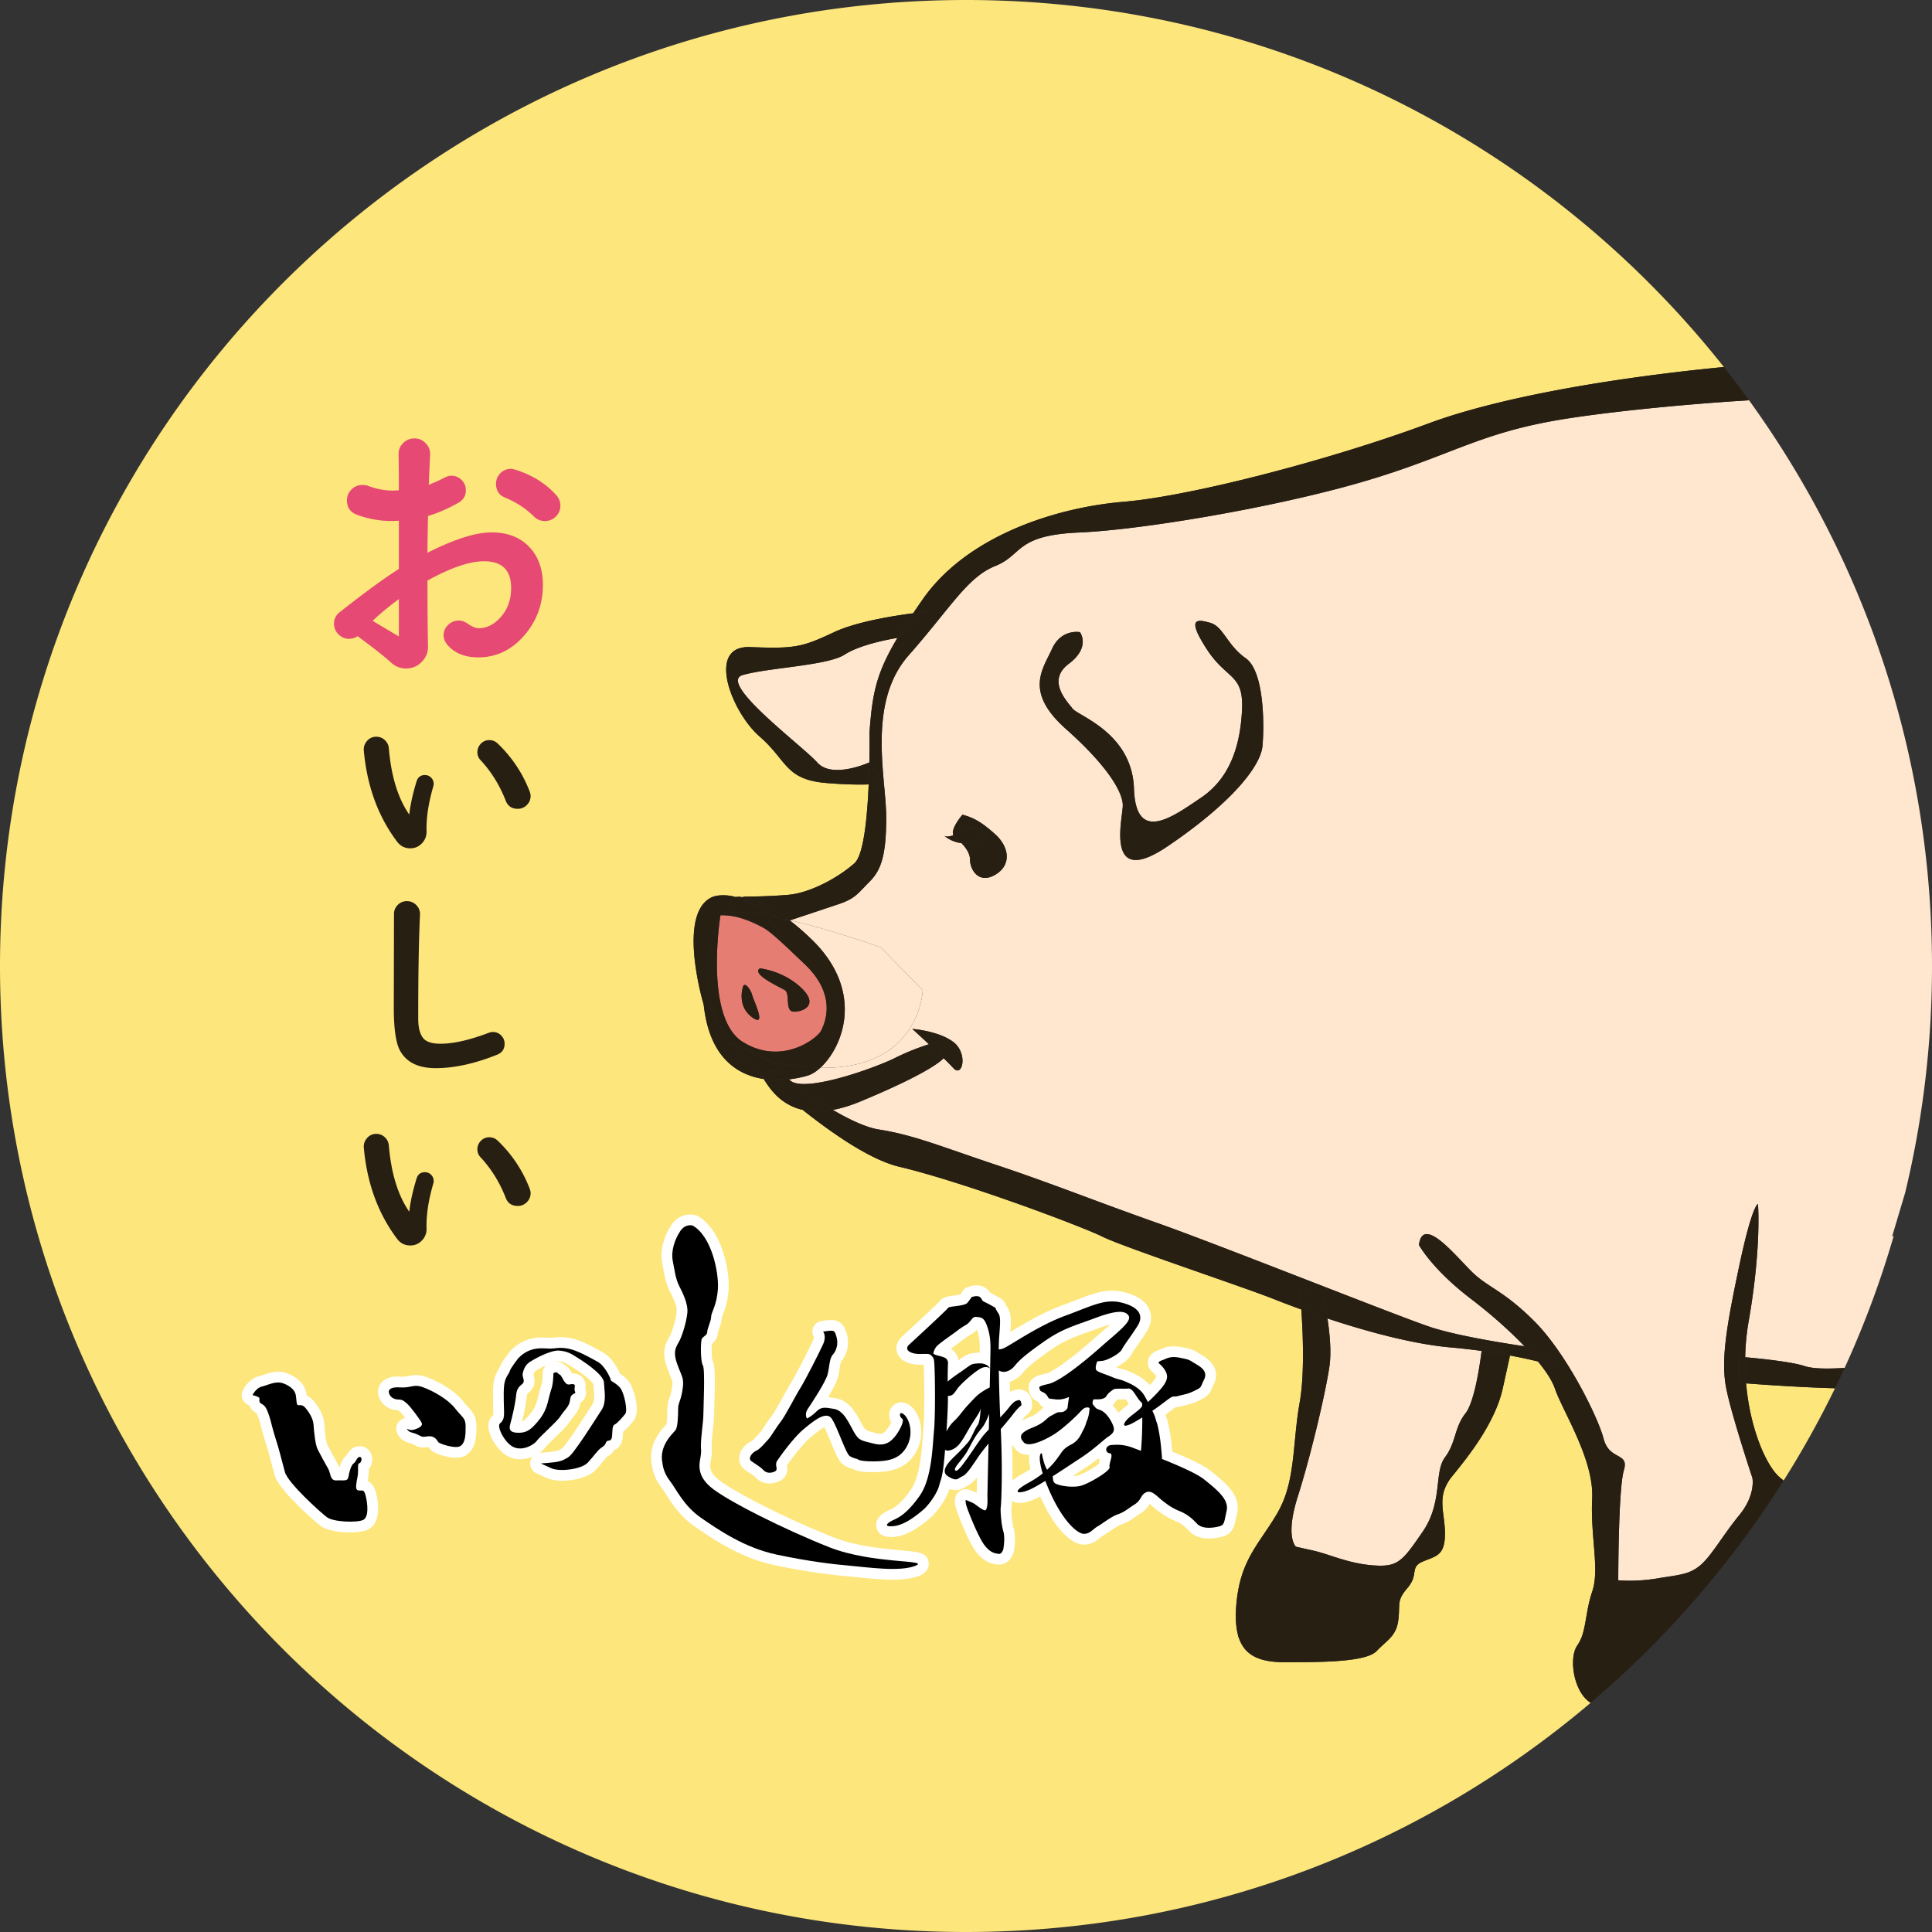 <?xml version="1.0" encoding="UTF-8"?> <svg xmlns="http://www.w3.org/2000/svg" width="483.779" height="128mm" viewBox="0 0 362.835 362.835"><rect x="0" y="0" width="362.835" height="362.835" fill="#333333" stroke="none"/><defs><style>.cls-1{fill:#fff}.cls-4{fill:#ffe6ce}.cls-6{fill:#281f13}</style></defs><g id="_レイヤー_6"><path d="M344.503 260.714c-.37-.01-.742-.022-1.114-.034l-.216-.007a250.755 250.755 0 0 1-2.375-.091l-.198-.009-1.033-.046-.106-.005-1.07-.052-.217-.011-1.005-.053-.232-.012-.997-.056-.163-.01-.977-.057-.055-.003-.963-.06-.182-.011-.879-.056-.172-.012a402.84 402.84 0 0 1-1.752-.119l-.046-.003-.763-.054-.096-.007-.696-.05-.05-.005a374.988 374.988 0 0 1-1.22-.092c.578 6.622 2.503 12.166 4.474 15.368l.017.026c.151.245.303.473.454.69l.045.064c.154.218.307.42.46.608l.06.07c.127.152.252.292.377.422l.111.114a5.482 5.482 0 0 0 .424.386c.236.189.437.361.612.52a181.07 181.07 0 0 0 9.663-17.35h-.039l-.081-.003zm-47.599 57.15a8.549 8.549 0 0 1-.412-.76 9.878 9.878 0 0 1-.346-.812 11.209 11.209 0 0 1-.392-1.28 11.882 11.882 0 0 1-.241-1.31 10.958 10.958 0 0 1-.087-1.69l.001-.025c.028-.886.178-1.692.446-2.33a3.744 3.744 0 0 1 .345-.636c.16-.226.3-.463.428-.706a7.37 7.37 0 0 0 .36-.78c.137-.354.253-.723.355-1.107.152-.575.274-1.184.39-1.824.076-.426.15-.866.23-1.319s.163-.919.26-1.397.206-.969.335-1.471c.13-.502.278-1.016.455-1.54.442-1.313.572-2.795.553-4.438a32.8 32.8 0 0 0-.028-1.005 49.18 49.18 0 0 0-.057-1.042c-.067-1.062-.165-2.18-.259-3.35-.187-2.344-.355-4.902-.224-7.656.011-.23.016-.461.015-.694a15.429 15.429 0 0 0-.073-1.413 21.828 21.828 0 0 0-.502-2.895 28.532 28.532 0 0 0-.398-1.463 36.807 36.807 0 0 0-.733-2.185 49.048 49.048 0 0 0-.679-1.73 78.036 78.036 0 0 0-1.56-3.503 144.399 144.399 0 0 0-.608-1.275c-1.053-2.187-2-4.08-2.458-5.443a8.15 8.15 0 0 0-.393-.941 12.135 12.135 0 0 0-.49-.921 17.32 17.32 0 0 0-.661-1.048c-.058-.086-.119-.173-.18-.26a31.136 31.136 0 0 0-1.457-1.924l-.001-.001a98.234 98.234 0 0 0-5.253-1.12l-.035.156-.003.015-.135.614-.039.173-.07.32-.462 2.09-.104.471-.525 2.376c-.395 1.788-1.074 3.565-1.908 5.284a39.183 39.183 0 0 1-2.158 3.85c-1.793 2.828-3.805 5.345-5.379 7.269-1.574 1.924-1.924 3.585-1.88 5.29.005.214.017.428.033.643.032.43.083.866.138 1.31.111.891.243 1.822.291 2.83.012.252.019.509.019.771 0 .787-.061 1.427-.178 1.953-.154.702-.406 1.203-.738 1.586-.25.286-.544.506-.877.694a5.575 5.575 0 0 1-.346.178c-.597.283-1.294.508-2.059.836-.459.197-.77.406-.987.632-.652.678-.452 1.508-.833 2.615a4.923 4.923 0 0 1-.704 1.3 6.16 6.16 0 0 1-.274.35c-.694.81-1.078 1.388-1.3 1.915a3.481 3.481 0 0 0-.236.837c-.06.382-.072.786-.088 1.282-.008.251-.017.527-.035.834a20.52 20.52 0 0 1-.09 1.08c-.022.196-.05.383-.082.562a5.968 5.968 0 0 1-.425 1.4c-.305.676-.719 1.207-1.205 1.71a9.43 9.43 0 0 1-.3.3c-.617.597-1.328 1.187-2.072 1.974-1.985 2.1-10.609 2.1-17.255 2.1-6.023 0-9.174-2.012-9.19-8.638-.003-.685.03-1.42.095-2.207.097-1.165.252-2.213.45-3.185.133-.657.288-1.276.461-1.863.301-1.02.658-1.948 1.06-2.816a25.48 25.48 0 0 1 1.368-2.547c.37-.608.76-1.206 1.163-1.81 1.007-1.51 2.1-3.062 3.194-4.92.1-.171.186-.346.28-.519.435-.802.802-1.622 1.109-2.46.113-.31.22-.623.32-.938 1.454-4.633 1.406-9.793 2.25-15.411.072-.484.151-.971.238-1.462.053-.296.1-.601.146-.912l.038-.279c.032-.232.062-.468.09-.708l.032-.283c.035-.324.068-.652.097-.986l.003-.04c.027-.324.051-.653.073-.984l.019-.314c.015-.254.029-.51.041-.767l.015-.311c.014-.348.027-.697.037-1.048l.002-.072c.009-.332.015-.666.02-1l.003-.318c.003-.265.005-.53.005-.795v-.3c0-.354-.002-.707-.006-1.058v-.048c-.005-.34-.011-.677-.018-1.011l-.007-.27c-.006-.276-.014-.55-.022-.822l-.007-.228c-.023-.693-.05-1.367-.082-2.012l-.008-.159c-.014-.295-.03-.584-.045-.866l-.004-.075c-.037-.644-.075-1.25-.113-1.808-2.185-.788-3.98-1.48-5.193-1.965-1.312-.524-3.739-1.399-6.701-2.445-.74-.262-1.515-.535-2.313-.815-4.791-1.683-10.462-3.653-15.056-5.31-.766-.277-1.502-.545-2.199-.8a200.435 200.435 0 0 1-2.842-1.067c-1.4-.54-2.47-.98-3.072-1.281-3.848-1.924-26.236-10.32-38.13-13.118l-.015-.005c-.345-.081-.7-.18-1.059-.29-.121-.038-.246-.084-.37-.124a21.124 21.124 0 0 1-.747-.26c-.148-.054-.298-.115-.447-.174a26.522 26.522 0 0 1-1.905-.834 35.792 35.792 0 0 1-1.24-.621c-.156-.083-.312-.163-.47-.248-.278-.15-.557-.307-.837-.465l-.404-.227c-.414-.24-.83-.487-1.25-.744l-.088-.055c-.393-.241-.788-.49-1.183-.745-.147-.094-.294-.192-.44-.288-.28-.183-.559-.366-.838-.554-.172-.115-.343-.233-.514-.35a88.01 88.01 0 0 1-2.595-1.839c-.253-.185-.505-.373-.758-.561l-.514-.385c-.27-.204-.538-.41-.806-.615l-.45-.345c-.397-.309-.793-.618-1.185-.93l-.032-.025c-3.708-.85-5.71-3.353-6.863-5.097l-.036-.054-.192-.297-.1-.155c-.04-.066-.081-.13-.12-.192-.14-.02-.28-.045-.42-.07l-.195-.038a14.359 14.359 0 0 1-1.762-.463 12.792 12.792 0 0 1-1.497-.617c-.088-.043-.176-.085-.263-.131a11.649 11.649 0 0 1-1.276-.776c-.068-.047-.134-.096-.2-.145a11.307 11.307 0 0 1-.47-.365l-.18-.147c-.181-.155-.36-.318-.535-.488-.053-.051-.106-.105-.16-.159a11.81 11.81 0 0 1-.526-.562l-.076-.09c-.162-.19-.32-.39-.475-.596l-.12-.161c-.164-.225-.322-.46-.476-.704-.037-.057-.072-.116-.108-.175-.158-.26-.313-.525-.46-.806-.008-.016-.015-.033-.024-.048a15.453 15.453 0 0 1-.409-.859 17.152 17.152 0 0 1-.452-1.126l-.069-.2c-.12-.344-.234-.696-.338-1.065l-.006-.022a21.876 21.876 0 0 1-.283-1.134c-.017-.075-.035-.149-.05-.225a24.971 24.971 0 0 1-.227-1.199l-.037-.243a28.464 28.464 0 0 1-.178-1.341s-.738-2.455-1.291-5.673a48.235 48.235 0 0 1-.257-1.664c-.234-1.713-.382-3.545-.331-5.286a19.2 19.2 0 0 1 .122-1.702c.132-1.104.37-2.136.747-3.033.566-1.346 1.447-2.388 2.759-2.916l.01-.004.007-.002.013-.005.041-.014.025-.008a3.269 3.269 0 0 1 .233-.065c.037-.01.077-.019.12-.028l.045-.01.163-.033.03-.006a6.72 6.72 0 0 1 .79-.093h.005c.098-.006.2-.01.306-.012h.046c.093-.001.19 0 .29.002l.071.002a7.935 7.935 0 0 1 .69.054l.077.009c.117.015.236.033.358.054l.055.009c.288.051.59.12.905.21.121-.031.254-.051.402-.057a2.9 2.9 0 0 1 .488.025h.004c.03.004.064.011.094.016.172.024.347.051.528.086l-.199-.145s3.482 0 7.047-.235c.51-.033 1.02-.072 1.523-.115.503-.044 1.025-.126 1.56-.241s1.082-.265 1.635-.442c.277-.09.555-.185.834-.288a26.448 26.448 0 0 0 3.33-1.508 29.44 29.44 0 0 0 2.357-1.407c.499-.331.978-.671 1.43-1.016.453-.345.88-.695 1.273-1.045a2.11 2.11 0 0 0 .297-.336c.032-.044.062-.1.093-.147.062-.095.124-.19.183-.301.035-.067.069-.144.103-.216.051-.108.103-.216.152-.336.035-.085.068-.178.101-.269a8.34 8.34 0 0 0 .134-.38c.033-.1.064-.205.096-.31a15.026 15.026 0 0 0 .209-.77 21.39 21.39 0 0 0 .19-.843 28.972 28.972 0 0 0 .172-.907c.034-.193.066-.391.098-.591.02-.123.04-.245.058-.37.033-.223.065-.451.096-.682l.044-.327c.035-.275.068-.555.1-.837l.025-.211a99.44 99.44 0 0 0 .445-5.795c.02-.388.038-.774.054-1.156a41.543 41.543 0 0 1-1.573.027l-.59-.003-.35-.005a61.735 61.735 0 0 1-.579-.011l-.472-.015a39.117 39.117 0 0 1-.562-.019l-.61-.028c-.178-.008-.35-.015-.534-.025a97.308 97.308 0 0 1-.79-.048l-.463-.029c-.415-.028-.846-.06-1.292-.097l-.071-.005c-6.391-.524-7.254-2.968-10.167-6.305a27.21 27.21 0 0 0-.712-.785 23.702 23.702 0 0 0-1.726-1.655c-.781-.678-1.553-1.536-2.277-2.5a23.384 23.384 0 0 1-1.78-2.78c-.754-1.39-1.369-2.855-1.758-4.257-.26-.935-.418-1.842-.452-2.68a7.836 7.836 0 0 1-.001-.614 6.147 6.147 0 0 1 .148-1.137 4.1 4.1 0 0 1 .365-.987c.15-.282.337-.534.559-.759.015-.015.026-.033.041-.048a3.307 3.307 0 0 1 .855-.595c.298-.144.639-.25 1.013-.325.248-.05.507-.089.79-.105.237-.014.486-.015.748-.005l.767.031a116.7 116.7 0 0 0 2.7.076 51.519 51.519 0 0 0 2.233-.017c.329-.011.644-.027.947-.048a19.68 19.68 0 0 0 1.737-.19 16.079 16.079 0 0 0 2.368-.561 26.14 26.14 0 0 0 2.491-.95 85.2 85.2 0 0 0 2.499-1.139h.002c.233-.11.477-.216.726-.32l.212-.088c.203-.082.41-.162.62-.241l.175-.066c.263-.096.533-.19.807-.28l.204-.067c.22-.07.441-.14.666-.209l.253-.076c.285-.084.572-.167.863-.246l.061-.016a49.162 49.162 0 0 1 1.825-.458l.204-.048c.3-.069.599-.135.898-.2l.23-.048c.237-.05.473-.098.708-.146l.252-.05c.3-.059.597-.116.892-.171l.028-.005a86.539 86.539 0 0 1 1.813-.315l.132-.022.841-.132.113-.017c.245-.037.483-.073.716-.106l.116-.017a96.169 96.169 0 0 1 1.486-.202l.011-.002a201.5 201.5 0 0 1 1.743-2.546l.02-.028c2.885-4.148 6.763-7.49 11.122-10.134.792-.48 1.6-.938 2.422-1.373a56.115 56.115 0 0 1 7.653-3.325 67.52 67.52 0 0 1 12.94-3.125 65.43 65.43 0 0 1 3.642-.408 78.9 78.9 0 0 0 5.32-.653c1.469-.225 3.034-.495 4.678-.804a232.29 232.29 0 0 0 10.662-2.293c1.887-.449 3.817-.927 5.773-1.432a349.801 349.801 0 0 0 11.895-3.291c6.62-1.956 13.128-4.088 18.867-6.22 9.756-3.623 23.66-6.507 38.247-8.57a395.11 395.11 0 0 1 17.27-2.045C290.522 26.942 239.118 0 181.417 0 81.223 0 0 81.223 0 181.417s81.223 181.418 181.417 181.418c44.735 0 85.68-16.201 117.31-43.043-.727-.46-1.336-1.131-1.823-1.928z" fill="#fde67c"></path><path d="M134.83 185.14c.066.68.152 1.356.261 2.021.164.998.378 1.969.655 2.885.092.305.191.605.298.897.32.876.705 1.69 1.168 2.41.154.24.317.47.488.69.344.437.724.83 1.143 1.17.21.17.429.326.658.468 5.969 3.695 11.476.924 13.706-.996.17-.146.32-.286.45-.42.002 0 .004-.003.005-.004a4.4 4.4 0 0 0 .332-.375c.089-.114.155-.216.2-.304a11.518 11.518 0 0 0 .415-.926 9.654 9.654 0 0 0 .356-1.098 9.104 9.104 0 0 0 .204-1.046 8.78 8.78 0 0 0-.176-3.294 9.629 9.629 0 0 0-.287-.955 10.46 10.46 0 0 0-.414-.994 12.089 12.089 0 0 0-.558-1.03 13.39 13.39 0 0 0-.717-1.059 16.455 16.455 0 0 0-1.407-1.636c-.18-.184-.368-.37-.565-.555-3.3-3.116-5.35-5.17-7.36-6.575l-.002-.001c-.393-.221-.81-.445-1.247-.663l-.13-.066c-.108-.053-.219-.105-.33-.158a23.604 23.604 0 0 0-.842-.38 19.493 19.493 0 0 0-.837-.337l-.202-.073c-.14-.05-.279-.1-.42-.146-.079-.027-.158-.051-.237-.076a15.882 15.882 0 0 0-.412-.125c-.076-.022-.151-.044-.228-.064a14.335 14.335 0 0 0-.508-.127c-.045-.01-.089-.023-.134-.032a12.855 12.855 0 0 0-.643-.125l-.18-.027a11.516 11.516 0 0 0-.701-.085 9.067 9.067 0 0 0-.465-.03c-.068-.004-.136-.008-.205-.01a9.452 9.452 0 0 0-.659.005s-1.11 6.782-.474 13.245zm7.886-3.277s4.306.412 7.717 3.617c3.41 3.205.524 4.517-1.312 4.517s-.623-3.411-1.754-4.067c-1.132-.656-6.332-3.017-4.65-4.067zm-3.215 3.617c.213-1.373 1.487.319 1.75 1.368.261 1.05 2.885 6.297 0 4.198-2.887-2.099-1.75-5.566-1.75-5.566z" fill="#e67d73"></path><path class="cls-4" d="M333.193 282.005zm.41-.439l.005-.005-.005.005zm-50.053-26.84l-.003.015.003-.015zm14.43 48.559c-.079.453-.153.893-.23 1.32.077-.427.151-.867.23-1.32zM134.56 168.242l.032-.006-.031.006zm195.428 91.711l-.096-.007.096.007zm-195.635-91.669l.045-.01-.045.01zm-.162.04l.042-.011a4.747 4.747 0 0 0-.042.01zm163.134 104.412zm-160.161-72.848zm161.076 102zM137.813 200.4zm-1.343-1.159zm-3.196-5.328zM332.4 275.167c-1.971-3.202-3.896-8.746-4.473-15.368h-.01c.576 6.627 2.506 12.168 4.483 15.368zm1.947 2.379zm-201.751-86.078zm1.608 4.631zm161.223 115.888zM132.333 190.026zm1.381 5.031zm199.722 81.568zm-.52-.678zm-197.049-77.359zm-2.937-5.761zm-2.654-16.765zm160.2 81.813zm-156.41-89.517l.032-.01a5.21 5.21 0 0 0-.032.01zm.622 28.595zm.584.879zm163.304 102.585c.13-.502.278-1.016.455-1.54.442-1.313.572-2.795.553-4.438.02 1.643-.111 3.125-.553 4.437a21.947 21.947 0 0 0-.455 1.541zm30.62-40.522a38.593 38.593 0 0 0-.05-.004l.05.004zm-31.836 46.533zM133.975 168.386l.025-.008-.025.008zm163.031 139.149zm-1.011 1.861zM133.92 168.405l.014-.005-.013.005zm194.588 91.439l-.016-.002.016.002zm-39.669-4.153zm43.578 19.502zm7.15-14.666l-.106-.005.106.005zm-1.177-.057l-.216-.011.216.01zm-54.978-5.115l-.039.173.039-.173zM167.441 218.7zm173.357 41.882l-.198-.009.198.009zm1.314.053zM233.1 296.277zm-68.041-78.512zm1.188.501zm-3.615-1.703zm100.204 84.365c-.06.382-.072.786-.088 1.282.016-.496.028-.9.088-1.282zm-.088 1.282zm80.642-41.53l-.217-.007.216.007zm-6.22-.274l-.233-.012.232.012zm-173.315-43.21zm76.31 66.469zm4.415-24.777zm.056-1.078zm-.148 2.375zm-.406 3.209zm.306-2.182zm.287-4.522zm-.122-8.021zm-.287 13.534zm.377-11.363zm99.941 9.876l-.081-.002.081.002zM161.391 215.87zm83.281 36.02zm.026 3.482zm-.002-2.202zm-75.826-34.056zm-27.356-16.898zM270.92 283.12zm61.801-22.98l-.172-.01.172.01zm-190.55-57.748zm.837.178l-.196-.038.196.038zm-2.284-.617zm130.334 82.479c.111.89.243 1.82.291 2.829-.048-1.008-.18-1.939-.29-2.83zm-131.114-82.797zm190.853 58.375l-.046-.003.046.003zm.922.064zM139.29 201.32zm-.775-.444zm144.788 54.971l-.462 2.09.462-2.09zm-11.935 32.185zm62.414-27.824l-.182-.011.182.011zm-68.962 37.37zm-109.05-85.353zm180.17 48.113l-.163-.01.163.01zm-192.293-57.351l-.1-.155.1.155zm13.431 10.148zm105.995 86.956zm-108.59-88.795zm3.947 2.743zm106.92 82.487zm-121.475-93.188l-.036-.054.036.054zm16.178 11.734zm-8.097-5.682zM334.8 260.271l-.055-.003.055.003zM153.211 210.35zm9.165-54.027zm22.004-53.857zm-32.728 18.344zm17.402-5.292l.113-.017-.113.017zm25.402-17.75zm-26.376 17.904l.133-.022-.132.022zm63.618-25.187zm11.697-3.015zm-5.925 1.583zm-21.112 4.529zm4.678-.804zm-53.906 23.055zm-4.074.822l.204-.048-.204.048zm-1.886.474l.061-.016-.061.016zm-1.986.597l.204-.066-.204.066zm.87-.275l.253-.076-.253.076zm-2.684.95l.212-.087-.212.087zm.833-.328l.174-.066-.174.066zM323.75 68.927zm-161.682 47.967zm3.028-.681l.252-.05-.252.05zm-.938.195l.23-.049-.23.049zm2.082-.416l.028-.005-.028.005zm3.643-.597l.116-.017-.116.017zM283.585 254.57a98.244 98.244 0 0 1 0-.001zm-39.195-8.65zm35.914 20.149c.834-1.72 1.513-3.496 1.908-5.284l.525-2.376-.525 2.376c-.395 1.788-1.074 3.565-1.908 5.284zM163.288 137.612c.538-7.253 1.182-11.003 5.252-17.815l-.004.004s-6.647 1.02-9.884 3.119-14.254 2.448-19.151 3.848c-4.897 1.399 11.194 13.293 13.993 16.441 2.798 3.148 9.77-.023 9.77-.023v.002c.061-3.236.024-5.576.024-5.576zm86.392 118.937c-.7 4.897-3.499 16.79-5.947 24.487-2.45 7.696-.35 9.445-.35 9.445l3.148.7c3.148.699 6.647 2.448 11.321 2.798s5.47-.7 9.318-6.297c3.848-5.597 2.1-11.194 4.198-13.983 2.099-2.79 1.749-5.606 3.848-8.26 1.703-2.155 2.715-9.165 3.036-11.731a120.095 120.095 0 0 0-5.822-.657c-7.288-.643-16.15-3.125-23.129-5.434.402 2.647.766 6.218.379 8.932zm21.24 26.571zM133.904 168.411l.01-.004-.01.004c-1.312.528-2.193 1.57-2.76 2.916.567-1.346 1.448-2.388 2.76-2.916zm98.735 129.729zm12.058-44.92zm-93.96-44.785h.001zm5.907-89.714l-.002.001h.002zm14.852-3.547l-.01.002.01-.002zm12.884-12.708c-4.358 2.643-8.236 5.986-11.122 10.134l-.019.028.02-.028c2.885-4.148 6.763-7.49 11.122-10.134zM139.7 168.54zm166.78-97.569c-14.588 2.064-28.49 4.948-38.247 8.572-5.74 2.131-12.247 4.263-18.867 6.219 6.62-1.956 13.128-4.088 18.867-6.22 9.756-3.623 23.66-6.506 38.247-8.57zm-90.122 22.611zm-74.691 27.969l-.767-.03.767.03z"></path><path class="cls-4" d="M355.336 232.237s.175-.593.495-1.656l1.976-6.626a181.853 181.853 0 0 0 5.028-42.538c0-39.68-12.75-76.378-34.361-106.24-13.363.8-28.558 2.4-36.629 3.841-14.692 2.624-19.94 6.821-36.206 11.544-16.266 4.722-40.928 8.92-52.997 9.445-12.068.525-10.494 4.198-15.741 6.297s-8.396 7.87-16.267 16.79c-5.937 6.73-5.305 16.443-4.637 23.963.218 2.449.44 4.667.44 6.471 0 7.347-1.05 9.97-3.149 12.07s-2.623 3.147-5.772 4.197l-9.078 3.026c8.193 1.954 16.948 5.083 16.948 5.083l7.903 8.06s-.447 14.937-19.224 14.563c-.8.73-1.603 1.23-2.32 1.45-.9.278-2.146.566-3.573.727.045.044.09.08.136.127.096.08.198.162.299.243 3.103 2.025 15.864-2.563 19.579-4.431 2.4-1.208 4.8-2.061 6.266-2.532a358.87 358.87 0 0 0-3.118-2.879s4.898.35 7.696 2.45 1.75 6.832 0 4.896a45.126 45.126 0 0 0-1.82-1.846c-.405.468-2.93 2.86-15.67 8.143-1.897.786-3.595 1.285-5.125 1.568 3.078 1.81 6.247 3.304 8.622 3.68 6.647 1.049 11.544 3.148 22.039 6.646 10.494 3.498 18.19 6.646 30.084 10.844 11.893 4.198 45.126 17.49 51.422 19.59 4.984 1.66 14.125 3.102 17.724 3.631-2.831-2.966-6.385-6.103-10.028-8.879-7.346-5.597-9.794-10.144-9.794-10.144.7-5.597 6.646 1.749 9.794 4.897 3.149 3.149 5.947 3.498 11.894 9.445s11.894 17.84 12.99 22.039 4.85 2.448 3.801 5.946c-1.05 3.498-1.05 20.64-1.05 20.64s3.149.35 7.347-.35 5.947-.7 8.046-2.45c2.098-1.748 4.197-5.596 7.346-9.444 3.148-3.848 2.448-6.996 2.448-6.996s-3.848-11.544-4.897-16.753c-1.05-5.208 0-11.582 2.449-23.126 2.448-11.544 3.498-11.544 3.498-11.544s.7 8.046-1.75 22.038a44.361 44.361 0 0 0-.647 6.74c2.517.222 8.667.83 11.142 1.656 1.71.57 4.556.52 7.527.356a180.1 180.1 0 0 0 9.238-24.84c-.214.126-.324.172-.324.172zm-168.435-67.952c-3.148 1.837-4.723-1.05-4.723-2.778 0-1.178-.731-2.262-1.612-3.166-1.023-.12-2.131-.513-3.24-1.37a.226.226 0 0 1-.045-.032c.018.014.035.023.053.037-.018-.014-.035-.023-.053-.036.015.011.03.02.044.032.14.09.633.303 1.71-.123-.547-1.266 1.722-3.845 1.722-3.845 1.99.524 3.52 1.312 6.144 3.673s3.148 5.772 0 7.608zm50.198-24.195c-.35 3.877-5.947 10.815-17.84 18.86-11.894 8.046-8.396-5.247-8.396-7.702s-2.798-7.34-10.67-14.336-4.372-11.194-2.623-15.042c1.75-3.848 5.247-3.148 5.247-3.148s2.1 2.798-2.098 5.947c-4.198 3.148-.35 6.996.7 8.395 1.049 1.4 11.193 4.548 11.543 15.042.35 10.495 7.346 5.248 12.593 1.71 5.248-3.537 7.346-9.406 7.696-16.402.35-6.996-2.798-5.597-6.646-11.544s-1.75-5.597.7-4.897 3.148 4.198 6.646 6.646c3.498 2.449 3.498 12.594 3.148 16.47zm-73.959 7.225zm78.453 132.952c1.455-4.633 1.407-9.793 2.25-15.411-.843 5.618-.795 10.778-2.25 15.411zM135.692 168.131h.046-.046zm155.935 91.713zm7.149 18.093z"></path><path class="cls-4" d="M161.166 161.099zm-24.376 7.09l.076.009-.076-.01zm157.688 98.039zm-158.45-98.095l.071.002-.07-.002zm-.648.01h.006-.005zm26.269-8.34zm-11.561-38.58zm148.943 159.469zm-161.807-112.44l.055.009-.055-.01zm18.206-2.685zm2.357-1.407zm137.299 103.343zM160.49 162.099zm.39-.483zm.54-1.122zm-11.79 7.311zm-10.129.591c.001 0 3.482 0 7.047-.235-3.565.235-7.047.235-7.047.235zm-.915.018zm152.551 90.509zM152.1 167.075zm-15.706 1.075zm1.956-46.195zm-1.456 1.402zm.6-.807zm-1.114 2.93zm3.992 10.331zm8.912-14.44zm12.574 37.663zm-5.241-11.875zm-9.07-25.597zm-.947.048zm-4.933-.059zm20.853 25.781l-.113.002.113-.002zm-.004 7.982zm.125-1.048zm-.421 3.018zm-.172.907zm-4.178-10.955zm1.144.054l-.61-.029.61.028zm2.788.05zm-1.754-.017l-.472-.015.472.015zm.929.016l-.35-.005.35.005zm-25.231 42.707zm6.56-16.362a24.554 24.554 0 0 0-.33-.158c.111.053.222.105.33.158zm-4.606 20.359zm1.801 1.638c5.969 3.695 11.476.924 13.706-.996-2.23 1.92-7.737 4.691-13.706.996zm4.182-21.268zm-8.592 12.748zm2.121 6.192zm6.472-18.939c2.01 1.405 4.061 3.459 7.36 6.575-3.299-3.117-5.35-5.17-7.36-6.575zm11.486 16.098zm-1.508 3.748l-.005.006.005-.005zm-13.365-21.452c-.067-.024-.135-.047-.202-.072.067.025.135.048.202.072zm1.443.607zm-4.227-1.374l-.18-.027.18.027zm-.659-.091zm-.892-.06c.069 0 .137.005.205.008-.068-.003-.136-.007-.205-.009zm2.328.308c-.045-.01-.089-.023-.134-.032l.134.032zm2.844.948a13.34 13.34 0 0 0-.275-.117c.093.038.184.078.275.117zm-2.108-.756a5.931 5.931 0 0 0-.228-.065c.077.02.152.042.228.064z"></path><path class="cls-4" d="M149.511 173.802a49.674 49.674 0 0 1 2.933 2.64c10.018 9.723 5.89 20.189 1.621 24.085 18.777.374 19.224-14.564 19.224-14.564l-7.903-8.059s-8.755-3.13-16.948-5.083l-.116.039c.39.297.784.607 1.19.942zm-9.836-1.212c-.079-.027-.158-.051-.237-.076l.237.076z"></path><path class="cls-6" d="M262.902 300.595zm-28.742-7.135zm10.535-37.77l.003-.318-.003.318zm38.852-.95l-.135.615.135-.614zm-.174.788l-.07.32.07-.32zm-38.888 4.698l.003-.04-.003.04zm.136-2.105l.015-.311-.015.311zm.083-3.845zm-.007-1.056v-.05.05zm38.144 4.717l-.104.472.104-.472zm-42.676 25.728c-.094.173-.18.348-.28.52-1.093 1.857-2.187 3.408-3.194 4.919 1.007-1.51 2.1-3.062 3.194-4.92.1-.171.186-.346.28-.519zM265.1 297.1zm-2.56 7.586zm3.643-10.775c-.652.678-.452 1.508-.833 2.615.381-1.107.181-1.937.832-2.615zm-3.47 9.133zm8.655-15.012c0 .787-.062 1.427-.178 1.953.116-.526.178-1.166.178-1.953zm8.936-21.963zm-35.631-9.307l.002-.072-.002.072zm-12.034 41.378zm29.477 7.946c-.305.676-.719 1.207-1.205 1.71.486-.503.9-1.034 1.205-1.71zm21.434-51.36l.035-.156-.035.156zm-38.9-3.658l-.007-.228.007.228zm-.089-2.24l-.008-.16.008.16zm26.326 33.651c-.044-1.706.306-3.367 1.88-5.291 1.574-1.924 3.586-4.441 5.379-7.269-1.793 2.828-3.805 5.345-5.379 7.269-1.574 1.924-1.924 3.585-1.88 5.29zm-26.532-20.984c.011-.094.023-.188.033-.283-.01.095-.022.189-.033.283zm25.22 30.77zm-28.301-11.061zm3.234-33.401l-.004-.075.004.075zm-.28 14.679l.038-.279-.038.28zm-8.7 28.432zm27.545 9.177c.221-.527.605-1.106 1.299-1.914-.694.808-1.078 1.387-1.3 1.914zm-18.513-40.889c.008-.104.014-.21.02-.314-.006.105-.012.21-.02.314zm13.979 50.868c-1.985 2.1-10.609 2.1-17.255 2.1-6.023 0-9.174-2.012-9.19-8.638.016 6.626 3.167 8.637 9.19 8.637 6.646 0 15.27 0 17.255-2.099.744-.787 1.455-1.377 2.072-1.974-.617.597-1.328 1.187-2.072 1.974zm7.644-16.159c.217-.226.528-.435.987-.632.765-.328 1.462-.553 2.059-.836-.597.283-1.294.508-2.059.836-.459.197-.77.406-.988.632zm-21.504-41.751l-.007-.27.007.27z"></path><path class="cls-6" d="M278.252 253.708c-.32 2.566-1.333 9.576-3.036 11.73-2.099 2.655-1.75 5.47-3.848 8.26-2.099 2.79-.35 8.387-4.198 13.984-3.848 5.597-4.643 6.647-9.318 6.297s-8.172-2.099-11.32-2.799l-3.15-.7s-2.098-1.748.35-9.444c2.45-7.696 5.248-19.59 5.948-24.487.387-2.714.023-6.285-.379-8.932a195.452 195.452 0 0 1-4.91-1.697c.038.558.076 1.163.113 1.808l.004.075.045.866.008.159a131 131 0 0 1 .082 2.012l.007.228c.008.271.016.545.022.822l.007.27c.007.334.013.67.017 1.01l.001.05c.004.35.006.703.007 1.056v.3l-.006.796-.003.318a80.17 80.17 0 0 1-.02 1l-.002.072c-.01.351-.023.7-.037 1.048l-.015.311c-.012.257-.026.513-.041.767-.006.105-.012.21-.02.314-.021.33-.045.66-.072.983l-.003.04c-.029.335-.062.663-.097.987-.01.095-.022.189-.033.283-.027.24-.057.475-.089.708l-.038.28c-.045.31-.093.615-.146.911-.087.49-.166.978-.239 1.461-.843 5.619-.795 10.78-2.25 15.412-.099.315-.206.627-.32.937a18.43 18.43 0 0 1-1.108 2.461c-.094.173-.18.348-.28.519-1.093 1.858-2.187 3.41-3.194 4.92a51.786 51.786 0 0 0-1.163 1.81 25.483 25.483 0 0 0-1.368 2.547 20.394 20.394 0 0 0-1.06 2.816 22.054 22.054 0 0 0-.461 1.863c-.198.972-.353 2.02-.45 3.185a25.847 25.847 0 0 0-.096 2.207c.017 6.626 3.168 8.637 9.191 8.637 6.646 0 15.27 0 17.255-2.099.744-.787 1.455-1.377 2.072-1.974.103-.099.203-.199.3-.3.486-.503.9-1.034 1.205-1.71.183-.406.327-.864.425-1.4.032-.179.06-.366.082-.563a19.663 19.663 0 0 0 .09-1.08c.018-.306.027-.582.035-.833.016-.496.028-.9.088-1.282a3.483 3.483 0 0 1 .237-.836c.221-.528.605-1.107 1.299-1.915a6.146 6.146 0 0 0 .727-1.076c.102-.199.188-.392.251-.575.381-1.107.181-1.937.833-2.615.217-.226.528-.435.987-.632.765-.328 1.462-.553 2.059-.836.12-.057.234-.116.346-.178.333-.188.627-.408.877-.694.332-.383.584-.884.738-1.586.116-.526.178-1.166.178-1.953 0-.262-.007-.52-.019-.771-.048-1.008-.18-1.939-.29-2.83-.056-.445-.107-.88-.139-1.31a13.058 13.058 0 0 1-.033-.642c-.044-1.706.306-3.367 1.88-5.291 1.574-1.924 3.586-4.441 5.379-7.269a39.167 39.167 0 0 0 2.158-3.85c.834-1.72 1.513-3.496 1.908-5.284l.525-2.376.104-.472a30494.79 30494.79 0 0 1 .532-2.41l.039-.172.135-.614.003-.015.035-.156v-.001a114.447 114.447 0 0 0-5.333-.861zm66.332 7.008l.039.001h-.039zm-15.438-.825zm6.631.438zm-5.026-.322zm-.859-.061zm8.282.513zm2.426.114zm-3.663-.179zm-3.337-.197zm-1.051-.067zm6.911.392zm-11.533-.722zm6.818.468zm-3.179-.205zm10.287.562zm1.32.048zm1.33.041z"></path><path class="cls-6" d="M338.895 256.549c-2.475-.825-8.625-1.434-11.142-1.657a45.812 45.812 0 0 0 .163 4.906l.01.001.566.043.016.002a375.761 375.761 0 0 0 1.384.102l.096.007.763.054.046.003a417.215 417.215 0 0 0 1.752.12l.172.01a399.815 399.815 0 0 0 3.056.189l.164.009a388.424 388.424 0 0 0 2.233.12l.216.012 1.07.052.107.005 1.033.046.198.009a285.977 285.977 0 0 0 2.375.09l.216.008c.372.012.743.024 1.114.034l.081.002.039.001a180.819 180.819 0 0 0 1.8-3.812c-2.972.164-5.818.214-7.528-.356zM158.87 214.327c-.147-.094-.294-.192-.44-.288.146.096.293.194.44.288zm2.925 1.771l-.404-.227c.136.078.27.15.404.227zm2.547 1.334zm74.856 26.523c1.212.485 3.008 1.177 5.193 1.965v-.002a167.946 167.946 0 0 1-5.193-1.963zm-79.058-28.828l-.087-.055.088.055zm6.554 3.313c-.148-.054-.298-.115-.447-.174.15.059.3.12.447.175zm-3.591-1.63c-.157-.082-.313-.162-.471-.247.158.085.314.165.47.248zm-10.698-7.076l-.45-.344.45.344zm1.32 1a85.641 85.641 0 0 1-.514-.384c.171.13.343.256.514.384zm61.403 24.65zm-49.591-17.408zm47.393 16.608zm-55.338-21.099c-.172-.115-.343-.233-.514-.35.171.117.342.235.514.35zm10.219 5.338c-.121-.037-.246-.083-.37-.123.124.04.249.086.37.123zm-11.504-6.22zm-5.569-4.168l.032.026-.032-.026zm81.759 33.075zm-77.477-29.823zm13.865 7.432l-.015-.005.015.005c11.894 2.798 34.282 11.194 38.13 13.118.601.3 1.672.742 3.072 1.28-1.4-.538-2.47-.98-3.072-1.28-3.848-1.924-26.236-10.32-38.13-13.118zm-20.577-16.287c.085.09.187.169.299.242l-.3-.242z"></path><path class="cls-6" d="M217.16 229.613c-11.894-4.198-19.59-7.346-30.084-10.844-10.495-3.498-15.392-5.597-22.039-6.647-2.375-.375-5.544-1.868-8.622-3.679-2.241.414-4.111.351-5.677-.008l.032.026c.392.31.788.62 1.186.929.148.115.3.23.449.344.268.206.536.412.806.616.171.13.343.257.514.384a109.832 109.832 0 0 0 2.046 1.49 93.2 93.2 0 0 0 1.307.91 77.038 77.038 0 0 0 1.351.904c.147.097.294.195.44.29.396.254.791.503 1.184.744l.088.055c.42.257.836.504 1.25.744.136.078.27.15.404.227.28.158.56.315.837.465.158.085.314.165.47.248a39.779 39.779 0 0 0 1.24.621 32.866 32.866 0 0 0 1.195.544c.24.102.475.197.71.29.15.059.3.12.447.175.253.094.5.177.748.259.123.04.248.086.37.123.359.111.713.21 1.058.291l.015.005c11.894 2.798 34.282 11.194 38.13 13.118.601.3 1.672.742 3.072 1.28.84.324 1.797.683 2.842 1.067.697.256 1.433.524 2.199.8 4.594 1.658 10.265 3.628 15.056 5.31l2.313.815c2.962 1.047 5.39 1.922 6.701 2.446a169.41 169.41 0 0 0 5.192 1.963v.002a116.502 116.502 0 0 0-.308-3.714l4.548 1.75s.348 1.531.671 3.66c6.98 2.31 15.841 4.792 23.13 5.435 2.075.183 4.02.409 5.821.657.075-.596.112-.953.112-.953l5.247 1.695-.026.119c2.121.395 3.891.789 5.253 1.12a49.673 49.673 0 0 0-2.532-2.855c-3.599-.53-12.74-1.97-17.724-3.631-6.296-2.1-39.529-15.392-51.422-19.59z"></path><path class="cls-6" d="M248.63 243.955l-4.548-1.749s.154 1.47.309 3.714c1.476.532 3.131 1.108 4.91 1.697-.323-2.13-.67-3.662-.67-3.662zm34.981 10.495l-5.247-1.695s-.037.357-.112.953c1.96.27 3.745.565 5.333.86l.026-.118zM160.307 117.375zm8.86-1.875zm-10.79 2.507zM170 115.378zm-10.612 2.282zm-22.859 6.684zm2.833-2.714zm-1.909.968c.015-.015.026-.033.041-.048-.015.015-.026.033-.041.048zm8.613-.974zm10.578-2.903zm.938-.407zm3.649-1.201zm6.982-1.463zm-5.871 1.176zm2.047-.467zm.959-.196zm2.004-.369zm-1.084.193zm-3.008.62zm-.74 30.725zm-1.893.002zm.94.007zm-1.991-.033a39.117 39.117 0 0 1 0 .001zm-14.489-6.556c2.913 3.337 3.776 5.781 10.167 6.305l.07.005-.07-.005c-6.391-.524-7.254-2.968-10.167-6.305zm-8.705-14.657zm22.022 21.166c-.177-.008-.35-.015-.534-.025.184.01.357.017.534.025zm-15.754-8.949c-.782-.678-1.554-1.536-2.278-2.5.724.964 1.496 1.822 2.277 2.5zm19.757 9.022zm-23.814-14.302c-.755-1.39-1.37-2.855-1.759-4.257.39 1.402 1.004 2.867 1.759 4.257zm-1.759-4.257c-.26-.935-.418-1.842-.452-2.68.034.838.193 1.745.452 2.68zm20.246 18.413l-.463-.029.464.029zm-11.993-6.436zm-5.414-5.932z"></path><path class="cls-6" d="M163.265 143.188l-.001-.002s-6.972 3.171-9.77.023c-2.799-3.148-18.89-15.042-13.993-16.441 4.897-1.4 15.914-1.75 19.151-3.848s9.884-3.12 9.884-3.12l.004-.003a102.996 102.996 0 0 1 2.956-4.623l-.01.002c-.454.058-.953.125-1.487.202l-.116.017c-.233.033-.471.069-.716.106l-.113.017c-.274.042-.555.086-.84.132l-.133.022a91.17 91.17 0 0 0-1.813.315l-.028.005a79.62 79.62 0 0 0-.892.171l-.252.05c-.235.048-.47.096-.707.146l-.231.049c-.3.064-.599.13-.898.199l-.204.048a56.704 56.704 0 0 0-1.825.458l-.061.016c-.291.08-.578.162-.863.246l-.253.076a35.15 35.15 0 0 0-.666.21l-.204.065a29.18 29.18 0 0 0-.807.281l-.174.066c-.211.079-.418.16-.62.241l-.213.087c-.25.105-.493.21-.726.32l-.002.001c-.93.437-1.747.815-2.499 1.14-.901.388-1.706.701-2.49.949a16.283 16.283 0 0 1-2.37.56c-.546.086-1.117.149-1.736.191a28.223 28.223 0 0 1-1.482.062c-.526.01-1.09.01-1.698.003a116.7 116.7 0 0 1-2.7-.076l-.767-.03a7.828 7.828 0 0 0-.748.004 5.648 5.648 0 0 0-.79.105 4.216 4.216 0 0 0-1.012.325 3.287 3.287 0 0 0-.856.595c-.015.015-.026.033-.041.048-.222.225-.41.477-.56.759-.16.3-.28.631-.364.987-.042.178-.076.362-.1.551s-.04.385-.048.586c-.008.2-.007.405.001.614.034.838.193 1.745.452 2.68.39 1.402 1.004 2.867 1.759 4.257a23.358 23.358 0 0 0 1.78 2.78c.722.964 1.495 1.822 2.276 2.5a23.708 23.708 0 0 1 1.726 1.655c.252.266.488.528.712.785 2.913 3.337 3.776 5.781 10.167 6.305l.07.005c.447.036.878.069 1.293.097l.464.029c.267.017.535.034.789.048.184.01.357.017.534.025l.61.028c.193.008.377.014.562.02l.472.014c.2.005.39.008.579.011l.35.005a55.815 55.815 0 0 0 1.43-.005l.113-.002c.217-.005.425-.01.62-.017.062-1.458.101-2.86.125-4.127zm-.179 5.297v-.015.015zm-.47 5.992l.025-.211-.025.21zm-1.553 6.838c.035-.067.069-.144.103-.216-.034.072-.068.15-.103.216zm.255-.552c.035-.085.068-.178.101-.269-.033.091-.066.184-.101.269zm11.921-48.135a201.5 201.5 0 0 0-1.743 2.546h.003c.544-.81 1.115-1.648 1.74-2.546zm-10.767 43.013l.044-.327-.044.327zm-.919 4.474c.033-.1.064-.206.096-.312-.032.106-.063.212-.096.312zm.765-3.422c.02-.123.04-.245.058-.37l-.058.37zm-.548 2.684zm.381-1.715l.07-.378c-.023.129-.046.254-.07.378zm-.181.896zm-1.183 3.205c.032-.044.062-.1.093-.147-.031.048-.06.103-.093.147zm-21.286 6.633l.199.145-.199-.145z"></path><path class="cls-6" d="M145.655 171.014c.801.491 1.65 1.076 2.538 1.749l.245.058 9.078-3.026c3.149-1.05 3.674-2.1 5.772-4.198s3.149-4.722 3.149-12.069c0-1.804-.222-4.022-.44-6.471 0 0-.849.187-2.857.258-.016.382-.034.767-.054 1.155v.015a99.282 99.282 0 0 1-.445 5.78l-.025.212c-.032.282-.065.562-.1.837l-.044.327c-.031.23-.063.459-.096.682l-.058.37c-.032.2-.064.398-.098.591a29.317 29.317 0 0 1-.251 1.274 21.377 21.377 0 0 1-.199.82c-.04.147-.08.287-.121.425-.032.106-.063.212-.095.312-.044.133-.09.256-.135.38-.033.09-.066.183-.1.268-.05.12-.101.228-.153.336-.034.072-.068.15-.103.216-.059.11-.12.206-.183.3-.03.049-.06.104-.093.148-.095.13-.194.244-.297.336-.394.35-.82.7-1.273 1.045s-.931.685-1.43 1.016c-.748.496-1.54.97-2.356 1.407a26.448 26.448 0 0 1-3.33 1.508 21.16 21.16 0 0 1-.835.288c-.553.177-1.1.326-1.635.442s-1.057.197-1.56.24c-.502.044-1.013.083-1.523.116-3.565.235-7.046.235-7.047.235 0 0 .07.052.2.145h-.001c1.604.303 3.588 1.019 5.955 2.473zm28.478-56.14l-5.593 4.923c-4.07 6.812-4.714 10.562-5.252 17.815 0 0 .037 2.34-.023 5.576l2.732 3.869c-.668-7.52-1.3-17.234 4.637-23.962 7.871-8.92 11.02-14.693 16.267-16.791s3.673-5.772 15.741-6.297c12.07-.525 36.731-4.723 52.997-9.445 16.267-4.723 21.514-8.92 36.206-11.544 8.07-1.441 23.266-3.04 36.629-3.842a182.2 182.2 0 0 0-4.724-6.249 395.128 395.128 0 0 0-17.27 2.044c-14.588 2.065-28.49 4.948-38.247 8.572-5.74 2.131-12.247 4.263-18.867 6.219a359.736 359.736 0 0 1-11.895 3.291c-1.956.505-3.886.983-5.773 1.432a232.287 232.287 0 0 1-10.662 2.293c-1.644.31-3.21.579-4.678.804-1.958.3-3.746.522-5.32.653a65.429 65.429 0 0 0-4.895.595 67.52 67.52 0 0 0-11.687 2.938 56.115 56.115 0 0 0-7.653 3.325c-.822.435-1.63.892-2.422 1.373-4.359 2.643-8.237 5.986-11.123 10.134l-.019.028c-.625.898-1.196 1.736-1.74 2.546h-.003c1.603-.206 2.637-.3 2.637-.3zm-25.811 57.986l.116-.039-.245-.058.13.097z"></path><path class="cls-6" d="M171.496 115.174a102.987 102.987 0 0 0-2.956 4.623l5.593-4.923s-1.034.094-2.637.3zm-8.356 32.141c2.008-.071 2.857-.258 2.857-.258l-2.732-3.87c-.024 1.268-.063 2.67-.125 4.128zm-27.04 20.82zm-.362-.005zm1.128.068zm-.393-.041zm-1.087-.014zm3.362 32.875zm-3.952-3.89c-.037-.057-.072-.116-.108-.175.036.059.071.118.108.175zm3.218 3.417c-.068-.047-.134-.096-.2-.145.066.049.132.098.2.145zm-1.384-1.145a7.987 7.987 0 0 1-.16-.159l.16.16zm-1.238-1.407l-.12-.161.12.16zm-.8-29.757zm4.961 33.216a12.87 12.87 0 0 1-.263-.131c.087.045.175.088.263.131zm-2.209-1.417l-.18-.147.18.147zm2.999 1.77zm3.084.835zm-.615-.108zm-1.762-.463zm.866.258zm-5.973-3.648c-.026-.03-.05-.061-.076-.09.026.029.05.06.076.09zM134 168.378zm.098-.029zm-.164.051zm-.02.007l.007-.002-.007.002zm-.119 26.833a6.278 6.278 0 0 1-.08-.183c.026.062.053.122.08.183zm.603-26.965zm-.165.038zm-.889 25.801l-.07-.2.07.2zm-.408-1.265l-.006-.022.006.022zm-2.072-9.837zm1.783 8.681c-.017-.075-.035-.149-.05-.225.015.076.033.15.05.225zm-.277-1.424l-.037-.243.037.243zm1.858 5.878c-.008-.016-.015-.033-.024-.048.009.015.016.032.024.048zm3.956-27.677zm.988-.015c-.03-.005-.064-.012-.094-.016h-.004.004c.03.004.063.011.094.016zm-.586-.041zm-.403.056zm13.427 13.074zm1.407 1.636zm-12.922-10.444zm13.639 11.504zm-12.302-10.965zm-1.994-.761zm14.854 12.755zm-10.609-10.856h.001-.001zm.001.001zm11.309 12.804zm-19.69-15.324zm1.329.035zm1.524.237zm-.823-.152zm1.465.311zm15.908 13.938zm-.712 7.623zm.8-1.742zm-.8 1.742zm1.114-2.983zm-11.424-16.489zm9.973 19.852zm1.513-3.754zm-13.193-16.986zm-1.117-.496zm1.576.72l-.13-.066.13.066zm1.104-1.946c-1.958-1.933-3.81-2.89-5.356-3.334-1.298.33-1.118 2-.925 2.88 1.617-.166 3.818.035 6.28.454z"></path><path class="cls-6" d="M142.716 201.635c-3.802-3.414-6.34-5.954-6.34-5.954s1.31.47 2.956 1.116c-11.76-7.733-4.029-24.903-4.029-24.903.478-.287 1.144-.461 1.956-.545-.193-.88-.373-2.55.924-2.878a9.083 9.083 0 0 0-.904-.21l-.055-.01a8.645 8.645 0 0 0-.358-.053l-.076-.01a8.348 8.348 0 0 0-.69-.053l-.072-.002a7.795 7.795 0 0 0-.29-.002h-.046a7.509 7.509 0 0 0-.306.012h-.005a6.726 6.726 0 0 0-.79.093l-.03.006a5.67 5.67 0 0 0-.163.033l-.045.01-.12.028-.042.01a4.13 4.13 0 0 0-.093.026l-.032.01a3.35 3.35 0 0 0-.066.02l-.025.007-.04.014-.014.005-.007.002-.01.004c-1.312.528-2.193 1.57-2.76 2.916-.377.897-.614 1.93-.746 3.033a19.201 19.201 0 0 0-.122 1.702c-.051 1.741.097 3.573.33 5.286a53.277 53.277 0 0 0 1.548 7.337c.05.463.111.907.179 1.341l.037.243c.068.412.143.812.226 1.2l.05.224c.088.39.181.77.284 1.134l.006.022c.104.369.219.72.338 1.064l.07.201c.117.326.24.64.37.943l.081.183c.131.296.267.584.41.859l.023.048c.147.28.302.547.46.806.036.059.071.118.108.175.154.244.312.479.476.704l.12.16c.155.207.313.406.475.596.026.03.05.061.076.09.171.198.348.383.527.563l.16.16c.174.17.353.332.534.487l.18.147c.154.127.31.249.47.365a11.398 11.398 0 0 0 .935.619c.178.106.359.207.54.302a11.9 11.9 0 0 0 1.434.632 12.83 12.83 0 0 0 2.089.579l.196.038c.14.025.28.05.419.07-.303-.48-.53-.844-.71-1.005zm2.001-2.431c.737.421 1.19.786 1.12 1.025-.071.238.542.93 1.603 1.865.247.169.492.373.732.61a20.068 20.068 0 0 0 3.573-.726c.717-.22 1.52-.721 2.32-1.45a42.438 42.438 0 0 1-5.54-.495 29.613 29.613 0 0 1-3.808-.83zm-1.177-27.4a68.2 68.2 0 0 1 3.038.593c-3.24-1.315-6.116-3.308-6.878-3.856a11.33 11.33 0 0 0-.528-.086c-.03-.005-.064-.012-.094-.016h-.004a2.913 2.913 0 0 0-.488-.025 1.963 1.963 0 0 0-.402.056c1.547.443 3.398 1.4 5.356 3.334z"></path><path class="cls-6" d="M143.684 174.414c3.492 1.965 5.053 3.682 1.502-.771a20.854 20.854 0 0 0-1.646-1.84c-2.463-.418-4.664-.62-6.281-.454.07.325.143.545.143.545 2.664.5 4.457 1.243 6.282 2.52z"></path><path class="cls-6" d="M152.444 176.441c-1.022-.991-2-1.867-2.933-2.639-.405-.335-.8-.645-1.189-.942l-.25.083a21.02 21.02 0 0 1-1.494-.546 68.722 68.722 0 0 0-3.038-.593 20.854 20.854 0 0 1 1.646 1.839c3.551 4.453 1.99 2.736-1.502.77 2.01 1.406 4.061 3.46 7.36 6.576a17.618 17.618 0 0 1 1.973 2.191c.267.358.505.711.717 1.06.211.348.396.691.558 1.029a9.95 9.95 0 0 1 .701 1.949 9.022 9.022 0 0 1 .25 1.773 8.777 8.777 0 0 1-.135 1.912 9.118 9.118 0 0 1-.499 1.753 10.012 10.012 0 0 1-.416.926c-.043.088-.11.19-.2.304-.088.115-.2.24-.33.375l-.006.005a7.39 7.39 0 0 1-.45.42c-2.23 1.919-7.737 4.69-13.706.995a6.376 6.376 0 0 1-.658-.468 7.298 7.298 0 0 1-1.143-1.17 8.907 8.907 0 0 1-.488-.69 12.182 12.182 0 0 1-1.168-2.41 16.85 16.85 0 0 1-.298-.897 22.73 22.73 0 0 1-.655-2.885 31.74 31.74 0 0 1-.262-2.022c-.636-6.463.474-13.245.474-13.245s-7.73 17.17 4.03 24.903c1.827.718 4.064 1.652 5.384 2.407 1.162.337 2.426.618 3.809.829 2.005.305 3.845.46 5.54.494 4.268-3.896 8.396-14.363-1.622-24.086z"></path><path class="cls-6" d="M135.962 171.89c.069 0 .137.005.205.008a10.424 10.424 0 0 1 1.166.116l.18.027c.216.036.43.077.643.125l.134.032c.17.04.34.081.508.127.077.02.152.042.228.064.138.04.276.081.412.125l.237.076c.141.047.28.096.42.146.067.025.135.048.202.072.19.071.377.145.562.221.093.038.183.078.275.117a21.691 21.691 0 0 1 1.172.538l.13.066c.437.219.854.442 1.247.663h.001c-1.825-1.276-3.618-2.02-6.282-2.52 0 0-.072-.22-.143-.544-.812.084-1.478.258-1.956.545.22-.01.44-.01.66-.005zm11.478 30.204c-1.061-.935-1.674-1.627-1.604-1.865.07-.239-.382-.604-1.119-1.025-2.135-.62-3.913-1.44-5.385-2.407a116.682 116.682 0 0 0-2.957-1.116s2.539 2.54 6.342 5.954c0 0 2.447-1.097 4.723.459z"></path><path class="cls-6" d="M139.332 196.797c1.472.968 3.25 1.787 5.385 2.407-1.32-.755-3.557-1.69-5.385-2.407zm6.323-25.783c-2.367-1.454-4.351-2.17-5.955-2.473.762.548 3.637 2.54 6.878 3.856.534.116 1.073.238 1.615.366a31.79 31.79 0 0 0-2.538-1.75z"></path><path class="cls-6" d="M148.322 172.86c-.043-.034-.086-.064-.129-.097a93.327 93.327 0 0 0-1.615-.366c.492.2.99.385 1.493.546l.251-.083zm148.324 98.146zm-1.133 42.697zm3.107-36.59zm-9.782-21.423l.001.001v-.001zm44.032 20.192l.046.065-.045-.065zm-.47-.715l.017.026-.017-.026zm-36.405 34.229zm37.381-32.841l.06.07-.06-.07zm-38.898-10.327c-1.053-2.187-2-4.08-2.458-5.443.458 1.363 1.405 3.256 2.458 5.443zm3.58 8.692zm-2.185 34.736c-.268.639-.418 1.445-.446 2.331.028-.886.178-1.692.446-2.33zm38.474-32.11a12.675 12.675 0 0 0-.001 0zm-39.552-10.658zm1.697 50.216zm3.064-23.67zm-9.259-35.819l.179.26a23.66 23.66 0 0 0-.18-.26zm5.279 56.524zm-4.787-55.788zm43.135 18.81l-.111-.114.111.114zm-34.966 2.118zm-7.627-20.01zm4.815 57.023zm3.094-27.251c.094 1.172.192 2.29.26 3.35-.068-1.06-.166-2.178-.26-3.35zm-3.486 25.97z"></path><path class="cls-6" d="M334.96 278.068c-.175-.16-.376-.332-.612-.522h-.001a5.504 5.504 0 0 1-.423-.385l-.111-.114c-.125-.13-.25-.27-.377-.422l-.06-.07c-.153-.187-.306-.39-.46-.608l-.045-.065a14.817 14.817 0 0 1-.454-.689l-.017-.026c-1.977-3.2-3.907-8.74-4.484-15.369-.807-.062-1.264-.1-1.264-.1V254.8s.417.032 1.101.092c.045-2.184.246-4.442.648-6.739 2.448-13.992 1.749-22.038 1.749-22.038s-1.05 0-3.498 11.544c-2.45 11.544-3.499 17.918-2.45 23.126 1.05 5.209 4.898 16.753 4.898 16.753s.7 3.148-2.448 6.996c-3.149 3.848-5.248 7.696-7.346 9.445-2.1 1.749-3.848 1.749-8.046 2.449-4.198.7-7.346.35-7.346.35s0-17.142 1.05-20.64c1.049-3.498-2.707-1.749-3.803-5.946s-7.042-16.092-12.989-22.039c-5.947-5.947-8.745-6.296-11.894-9.445-3.148-3.148-9.095-10.494-9.794-4.897 0 0 2.448 4.547 9.794 10.144 3.643 2.776 7.197 5.913 10.028 8.88.948.139 1.516.216 1.516.216l4.198 3.498s-1.128-.359-3.182-.86v.001l.001.001a30.788 30.788 0 0 1 1.637 2.184 17.32 17.32 0 0 1 .855 1.394 12.03 12.03 0 0 1 .402.803c.11.245.21.485.287.713.458 1.363 1.405 3.256 2.458 5.443a200.058 200.058 0 0 1 .608 1.275 78.076 78.076 0 0 1 1.56 3.503c.236.57.464 1.148.68 1.73.266.723.514 1.454.732 2.185a28.532 28.532 0 0 1 .562 2.192 21.84 21.84 0 0 1 .338 2.166c.046.476.07.947.073 1.413.001.233-.004.464-.015.694-.13 2.754.037 5.312.224 7.655.093 1.172.192 2.29.26 3.35.022.354.041.702.056 1.043.014.342.024.677.028 1.005.02 1.643-.111 3.126-.553 4.437a21.924 21.924 0 0 0-.455 1.541c-.13.502-.238.993-.335 1.471-.097.478-.181.944-.26 1.397s-.154.893-.231 1.32a22.917 22.917 0 0 1-.39 1.823c-.101.384-.217.753-.354 1.107a7.468 7.468 0 0 1-.788 1.486 3.736 3.736 0 0 0-.344.636c-.269.638-.419 1.444-.447 2.33v.025a10.96 10.96 0 0 0 .15 2.127 11.208 11.208 0 0 0 .57 2.153 9.158 9.158 0 0 0 .757 1.572c.487.797 1.096 1.468 1.823 1.928a182.34 182.34 0 0 0 36.233-41.724z"></path><path class="cls-6" d="M327.753 254.892c-.684-.06-1.101-.092-1.101-.092v4.897s.457.039 1.264.101a45.812 45.812 0 0 1-.163-4.906zm-35.733 1.657l-4.198-3.498s-.568-.077-1.516-.217a49.752 49.752 0 0 1 2.532 2.856c2.054.5 3.182.859 3.182.859zM233.95 123.62c-3.497-2.45-4.197-5.948-6.646-6.647s-4.547-1.05-.7 4.897c3.849 5.947 6.997 4.548 6.647 11.544-.35 6.996-2.448 12.865-7.696 16.402-5.247 3.538-12.243 8.785-12.593-1.71-.35-10.494-10.494-13.642-11.544-15.042-1.05-1.399-4.897-5.247-.7-8.395 4.198-3.149 2.1-5.947 2.1-5.947s-3.499-.7-5.248 3.148-5.247 8.046 2.624 15.042 10.67 11.88 10.67 14.336-3.499 15.748 8.395 7.703c11.893-8.046 17.49-14.984 17.84-18.861.35-3.877.35-14.022-3.148-16.47zm-90.11 79.664zm-.413-.644c.039.062.08.126.12.192l-.12-.192zm.448.698c1.153 1.744 3.155 4.246 6.862 5.097-3.708-.851-5.708-3.354-6.862-5.097zm4.433-.506c-.045-.048-.091-.084-.136-.128l-.016.001.152.127z"></path><path class="cls-6" d="M143.924 202.71c-.165-.02-.331-.044-.497-.07l.12.192.1.155.192.297.036.054c1.154 1.743 3.154 4.246 6.862 5.097h.001a170.408 170.408 0 0 1-6.814-5.725zm17.616 4.165c12.74-5.283 15.265-7.675 15.67-8.143-.855-.833-1.84-1.764-2.758-2.621-1.466.47-3.866 1.324-6.266 2.532-3.715 1.868-16.476 6.456-19.58 4.43 2.004 1.617 4.863 3.638 7.809 5.37 1.53-.283 3.228-.782 5.124-1.568z"></path><path class="cls-6" d="M143.924 202.71a170.4 170.4 0 0 0 6.814 5.725c1.566.36 3.436.422 5.677.008-2.946-1.732-5.805-3.753-7.808-5.37a1.66 1.66 0 0 1-.3-.241l-.151-.127a18.493 18.493 0 0 1-4.232.005z"></path><path class="cls-6" d="M142.716 201.635c.18.16.408.525.71 1.005.167.026.333.05.498.07-.415-.366-.818-.725-1.207-1.075zm5.44 1.07l.016-.001a5.344 5.344 0 0 0-.732-.61c.22.194.459.398.716.611z"></path><path class="cls-6" d="M148.156 202.705a31.772 31.772 0 0 1-.716-.611c-2.276-1.556-4.723-.459-4.723-.459.389.35.792.709 1.207 1.075 1.485.178 2.933.14 4.232-.005zm29.124-4.062s-.018.03-.07.089a45.132 45.132 0 0 1 1.82 1.846c1.75 1.936 2.799-2.798 0-4.897s-7.696-2.449-7.696-2.449 1.444 1.314 3.118 2.879c.885-.285 1.43-.43 1.43-.43l1.399 2.962z"></path><path class="cls-6" d="M177.28 198.643l-1.398-2.962s-.545.145-1.43.43c.918.857 1.903 1.788 2.759 2.62a.897.897 0 0 0 .07-.089zm9.62-41.966c-2.623-2.361-4.153-3.149-6.142-3.673 0 0-2.27 2.579-1.723 3.845.462-.182 1.028-.48 1.723-.96 2.66-1.836 4.569 1.218 4.569 1.218s-2.09 1.547-4.761 1.234c.88.904 1.612 1.988 1.612 3.166 0 1.729 1.575 4.615 4.723 2.778s2.623-5.247 0-7.608z"></path><path class="cls-6" d="M179.292 157.202a.88.88 0 0 1-.257-.353c-1.077.426-1.57.212-1.71.123 1.11.856 2.218 1.25 3.24 1.369a13.978 13.978 0 0 0-1.273-1.14zm-2.011-.262s.015.013.044.032c-.014-.012-.029-.021-.043-.032zm-.001 0h.001z"></path><path class="cls-6" d="M185.327 157.107s-1.908-3.054-4.57-1.217c-.694.48-1.26.777-1.722.96a.88.88 0 0 0 .257.352c.418.334.862.717 1.274 1.139 2.672.313 4.76-1.234 4.76-1.234zm-44.077 33.939c2.886 2.099.262-3.148 0-4.198-.262-1.05-1.536-2.74-1.749-1.368 0 0-1.137 3.467 1.75 5.566zm6.117-5.116c1.131.656-.083 4.067 1.754 4.067s4.722-1.312 1.312-4.517c-3.411-3.205-7.717-3.617-7.717-3.617-1.681 1.05 3.519 3.411 4.65 4.067z"></path></g><g id="_レイヤー_4"><path class="cls-6" d="M47.423 262s.684-1.368 1.747-1.596 2.582-1.139 4.025-.607 2.203 1.367 2.355 2.202.076 1.9.455 1.9.836-.153 1.443.607 1.368 1.898 1.444 3.114.303 3.645.759 4.557 1.443 2.734 1.975 3.645.304 2.279 1.595 2.203 2.05.228 2.202-.608.456-2.202.988-2.582.607-1.215 1.139-1.215.38.987 0 1.139-.304.38-.304 1.443-.228 1.595-.304 2.278-.228 1.443.532 1.443.911-.151 1.215 1.064.684 3.95-.532 4.48-5.544.38-6.76-.53-7.366-6.457-7.898-8.507-.683-2.517-.987-3.727-1.14-3.64-1.443-4.932-.76-2.81-1.215-3.493-1.064-.608-1.14-1.14.456-.683-1.29-1.139z"></path><path class="cls-1" d="M65.662 287.793c-2.03 0-4.322-.379-5.474-1.243-.077-.058-7.82-6.444-8.641-9.614a172.242 172.242 0 0 0-.575-2.162 76.128 76.128 0 0 1-.416-1.58c-.127-.505-.381-1.326-.627-2.12-.317-1.021-.644-2.078-.824-2.84-.365-1.553-.728-2.494-.903-2.794l-.078-.047c-.286-.174-.975-.592-1.283-1.462a2.017 2.017 0 0 1-1.222-2.834c.187-.373 1.214-2.255 3.128-2.665a7.6 7.6 0 0 0 .712-.225c1.077-.375 2.704-.94 4.434-.303 2.017.744 3.345 2.105 3.641 3.735.03.163.052.325.07.48.454.195.947.536 1.42 1.127 1.179 1.474 1.794 2.863 1.88 4.248.13 2.074.401 3.461.552 3.784.435.869 1.4 2.65 1.912 3.528.172.295.293.593.385.866.329-1.153.76-1.9 1.356-2.38.023-.038.043-.076.064-.113.25-.431.912-1.576 2.377-1.576 1.14 0 2.092.799 2.312 1.944a2.984 2.984 0 0 1-.6 2.371l.001.284a9.04 9.04 0 0 1-.216 1.947c.975.439 1.361 1.4 1.599 2.348.321 1.287 1.151 5.58-1.68 6.819-.704.307-1.946.477-3.304.477zm-14.946-25.512c.258.2.55.48.816.878.669 1.003 1.185 2.81 1.5 4.15.148.627.454 1.616.75 2.572.274.884.532 1.719.686 2.33.148.59.259.997.397 1.505.144.53.317 1.167.586 2.208.467 1.34 5.561 6.202 7.157 7.398.648.378 3.182.539 4.357.377.036-.409.002-1.094-.145-1.833A2.481 2.481 0 0 1 64.947 280a6.14 6.14 0 0 1-.876.033 10.01 10.01 0 0 0-.732.006c-1.666.094-2.78-.823-3.31-2.738-.042-.155-.107-.39-.147-.463a87.917 87.917 0 0 1-2.035-3.758c-.6-1.2-.858-3.563-.969-5.334-.017-.278-.158-.877-.888-1.83-1.388-.007-2.18-.993-2.353-2.93-.02-.224-.04-.456-.072-.625-.03-.068-.303-.39-1.067-.67-.374-.139-1.086.108-1.713.327l-.117.04c.02.072.036.147.048.224zm14.356 11.067zm.166-.154h-.002.002zm1.562-.308l-.003.002.003-.002zm-19.26-8.744h.005-.005z"></path><path class="cls-6" d="M73.018 261.468s-.228-1.064 2.05-.912 2.507-.713 4.406-.015 4.633 2.218 6 3.965 1.975 1.747 1.975 3.417-.076 3.038-.988 3.646-4.025-.456-4.177-.76-.608-.987-1.367-1.063-1.291.228-1.823 0-.76-.456-1.67-.683-.988-.76-.988-.76.532.456 1.443.152 1.595-.684 1.291-1.291-2.127-3.038-2.658-3.494-.836-.835-1.671-.835-1.671-.456-1.823-1.367z"></path><path class="cls-1" d="M85.603 273.77c-.632 0-1.354-.108-2.172-.326-2.304-.61-2.727-1.29-2.926-1.683l-.199.026c-.476.064-1.193.162-2.006-.187a8.06 8.06 0 0 1-.57-.275c-.255-.132-.395-.206-.796-.306-1.644-.41-2.371-1.566-2.495-2.43a2.016 2.016 0 0 1 1.676-2.277c-.396-.513-.77-.972-.934-1.127a14.36 14.36 0 0 1-.205-.179 9.288 9.288 0 0 0-.176-.154c-1.933-.033-3.457-1.264-3.766-3.02-.142-.757.084-1.567.613-2.178 1.102-1.274 2.95-1.15 3.556-1.11.705.047 1.102-.034 1.56-.127.795-.163 1.786-.364 3.407.231 2.126.783 5.206 2.46 6.892 4.614.338.432.625.744.878 1.02.922 1 1.525 1.795 1.525 3.641 0 1.62 0 4.067-1.885 5.324-.524.35-1.178.523-1.977.523zm.098-4.037zm-1.977-.42c.43.163 1.128.35 1.605.408.102-.507.102-1.446.102-1.798 0-.318-.03-.413-.032-.417-.038-.07-.254-.305-.427-.493-.274-.298-.65-.706-1.087-1.264-1.035-1.323-3.353-2.67-5.108-3.315-.373-.137-.538-.17-.787-.14.841.833 2.594 3.189 2.984 3.968.24.48.33.993.268 1.492 1.248.169 2.044.955 2.482 1.559zm-5.977-2.542l.002.001-.002-.001z"></path><path class="cls-6" d="M103.93 257.898s0 1.899-.38 2.962-.608 2.506-.987 3.494-.76 1.67-1.671 2.734-1.747 1.899-3.114 1.975-2.355-.152-1.975-1.52.987-3.949 1.14-5.62 1.214-1.847 1.366-2.29-.076-.824-.152-1.28.304-1.822 1.14-2.43 4.1-2.43 5.772-2.278 2.43.76 3.19 1.215 5.088 3.166 5.164 4.773.532 3.657-.455 5.176-3.114 4.861-4.102 6.228-1.67 2.43-2.43 2.81-.608.38-1.443.608-3.418.38-3.418.38.456.228 1.975.911 5.62.228 6.835-1.063 1.899-2.442 2.734-2.93.532-1.095 1.064-1.171.683-.228.76-.836 0-2.05.455-2.202 1.595-1.443 2.05-2.051-.227-3.95-.987-4.86-1.747-1.216-1.747-1.444-1.063-2.658-2.43-3.418-3.885-2.202-5.626-2.506-2.12 0-3.412 0-3.646-.532-5.924 1.823c0 0-1.531 1.975-1.601 2.43s-.905 1.09-1.057 2.747 0 4.165 0 5-.076 1.52-.76 2.05.836 3.635 2.507 4.438 3.797-.336 4.405-1.171 3.797-3.6 4.405-4.573 1.519-1.731 1.747-2.643.076-1.063.531-1.443.684-.076.456-.683.304-1.215-.304-1.291-.987.355-1.519-.316-.683-1.355-1.063-1.507-.38-.684-1.14-.228z"></path><path class="cls-1" d="M105.611 278.08c-1.119 0-2.15-.162-2.889-.495a67.161 67.161 0 0 1-2.049-.946 2.017 2.017 0 0 1-.671-3.066c-1.344.553-2.972.716-4.465-.002-1.941-.933-3.606-3.627-3.797-5.413-.142-1.33.473-2.066.884-2.4.01-.072.023-.214.023-.493 0-.206-.01-.52-.022-.901-.037-1.17-.093-2.939.03-4.283.146-1.59.76-2.57 1.09-3.095l.044-.07c.123-.426.5-1.207 1.939-3.064a2.02 2.02 0 0 1 .145-.167c2.593-2.68 5.372-2.535 6.869-2.456.596.03.969.006 1.399-.041.678-.074 1.446-.157 2.863.09 1.828.319 3.976 1.458 6.02 2.597l.24.133c1.392.774 2.608 2.61 3.157 3.967.432.278 1.037.702 1.59 1.366.948 1.138 2.365 5.61 1.051 7.362-.3.4-1.146 1.48-2.045 2.184-.01.14-.017.287-.022.392-.013.276-.028.529-.051.718-.147 1.17-.683 1.956-1.6 2.345a3.44 3.44 0 0 1-1.207 1.153c-.21.123-.638.644-1.016 1.104-.358.437-.765.933-1.267 1.466-1.244 1.322-3.93 2.015-6.243 2.015zm3.416-14.69c-.025.135-.059.29-.103.466-.25 1.004-.852 1.75-1.383 2.407-.23.287-.449.558-.61.816-.437.698-1.357 1.606-2.822 3.018-.587.566-1.474 1.421-1.664 1.674a4.884 4.884 0 0 1-1.101 1.06c.037-.004.075-.008.113-.01 1.146-.067 2.628-.209 3.005-.312q.387-.105.564-.2c.123-.067.279-.151.509-.266.245-.155.836-.983 1.31-1.649l.386-.537c.748-1.036 2.214-3.31 3.284-4.97l.761-1.177c.415-.637.312-1.793.213-2.91a34.28 34.28 0 0 1-.07-.89c-.395-.67-2.3-2.182-4.198-3.32a19.208 19.208 0 0 1-.328-.203c-.598-.374-1.03-.645-2.006-.733a1.616 1.616 0 0 0-.458.05c.614.001 1.195.235 1.696.697.681.387 1.021 1.01 1.256 1.44l.045.082c.147-.003.304.003.475.024.66.083 1.23.4 1.606.894.573.753.476 1.56.422 1.934.125.39.247 1.016-.065 1.69a2.073 2.073 0 0 1-.836.926zm2.994 6.586l-.094.144a1.45 1.45 0 0 1 .038-.024 3.8 3.8 0 0 1 .056-.12zm4.062-.535zm-3.079-.971l-.596.917c.167-.195.356-.356.567-.484.007-.136.016-.282.029-.433zm-12.82-10.305l.01.039c.117.412.333 1.178.023 2.082-.232.678-.698 1.063-.977 1.293-.251.207-.26.215-.29.527-.133 1.471-.564 3.459-.913 4.863.347-.138.707-.475 1.323-1.194.768-.896 1.028-1.385 1.32-2.145.151-.394.295-.979.434-1.545.157-.636.319-1.295.537-1.903.176-.495.26-1.657.261-2.286a2.02 2.02 0 0 1 .68-1.508c-.826.38-1.65.833-2.11 1.167-.102.09-.244.398-.298.61zm15.295 5.63a6.027 6.027 0 0 1-.441 1.424c.178-.19.37-.406.543-.615a5.927 5.927 0 0 0-.102-.808zm.095 1.048zm-5.73-4.311zm1.614-.548zm5.16-1.448c.074.256.113.479.113.653 0-.244-.045-.463-.113-.653zm-16.455-.265zm5.658-2.017zm-.003 0h.003-.003z"></path><path class="cls-6" d="M130.087 230.166s-1.367-.456-2.37 1.093-1.731 3.646-1.367 5.56.547 3.372 1.185 4.648 1.732 3.372 1.55 5.104-.912 4.101-1.459 5.195-1.367 1.823-.455 4.375 1.362 2.606 1 4.903-.818 2.297-.818 3.664-.091 3.28-.456 3.828-3.28 2.916-2.46 6.38c0 0 .09 1.549 1.366 3.19s2.552 4.647 5.833 6.926 8.203 5.65 14.218 6.926c6.015 1.276 10.663 1.823 13.853 2.097s9.297 1.184 12.213 0-8.02-.274-16.132-3.464-19.504-8.84-22.42-11.392-1.823-4.892-1.732-6.091 0-.198 0-1.747.456-4.466.456-5.56.365-8.749-.091-9.387-.456-4.557-.182-5.013 1.002-.638 1.002-1.276.73-2.005.73-2.825 1.093-2.187 1.275-5.286-1.185-9.843-4.739-11.848z"></path><path class="cls-1" d="M167.594 296.662c-2.16 0-4.446-.235-6.357-.431-.625-.065-1.2-.124-1.702-.167-4.567-.391-9.179-1.089-14.1-2.133-6.507-1.38-11.792-5.05-14.95-7.243-2.755-1.914-4.253-4.258-5.346-5.97-.35-.547-.652-1.02-.928-1.374-1.376-1.77-1.696-3.494-1.769-4.101-.847-3.89 1.677-6.64 2.635-7.684l.074-.08c.082-.377.185-1.324.185-2.771 0-1.04.21-1.643.395-2.176.14-.402.298-.857.447-1.803.185-1.17.159-1.235-.286-2.315a32.5 32.5 0 0 1-.62-1.595c-1.004-2.807-.38-4.294.344-5.576.07-.124.14-.248.206-.379.414-.828 1.092-2.941 1.257-4.504.113-1.077-.787-2.871-1.27-3.835l-.078-.156c-.659-1.317-.906-2.679-1.192-4.255-.054-.294-.11-.6-.17-.918-.419-2.197.185-4.76 1.655-7.032 1.464-2.263 3.714-2.241 4.7-1.912.123.041.241.094.354.157 4.493 2.535 5.97 10.189 5.762 13.723-.136 2.302-.726 3.832-1.079 4.746-.072.19-.161.42-.196.535-.024.74-.28 1.477-.51 2.13-.074.216-.185.533-.218.677-.037 1.15-.728 1.834-1.16 2.191-.062.841-.021 2.469.11 3.055.453.791.57 2.144.358 8.958-.02.657-.036 1.157-.036 1.377 0 .608-.097 1.509-.21 2.551-.115 1.067-.246 2.275-.246 3.009 0 .38.007.655.017.736.041.328.027.522-.023 1.163-.022.304-.077.602-.13.89-.213 1.154-.397 2.152 1.18 3.53 2.563 2.245 13.377 7.71 21.83 11.034 4.324 1.7 9.7 2.18 12.912 2.467 3.217.288 4.685.419 4.957 2.234.077.513.063 1.785-1.717 2.508-1.367.555-3.177.739-5.085.739zm-37.4-35.51l-.03.206c-.206 1.302-.447 1.994-.623 2.5-.142.408-.171.492-.171.85 0 3.755-.537 4.56-.795 4.947-.143.215-.312.399-.526.632-1.089 1.185-2.041 2.51-1.65 4.164.027.113.044.229.05.346.002.006.105.988.947 2.07.39.502.756 1.074 1.143 1.68 1.01 1.582 2.155 3.375 4.248 4.828 3.096 2.15 7.773 5.399 13.485 6.61 1.743.37 3.444.694 5.117.976-7.669-3.284-16.594-7.833-19.35-10.244-3.302-2.89-2.753-5.867-2.49-7.298.033-.176.07-.375.076-.464.017-.223.027-.356.032-.44-.02-.199-.038-.477-.038-1.154 0-.95.137-2.217.27-3.442.09-.849.186-1.727.186-2.118 0-.24.016-.786.038-1.502.02-.659.059-1.883.081-3.147zm-5.077 6.455zm4.56-15.479c-.084.2-.167.38-.247.54a12.36 12.36 0 0 1-.302.558c-.382.677-.524.93-.058 2.236.209.585.39 1.026.55 1.415.268.646.473 1.174.589 1.758-.01-.671-.034-1.213-.082-1.492-.459-1.147-.601-3.373-.45-5.015zm.68 5.455zm-.197-.36zm3.483-1.98zm-.25-2.604zm1.445-2.514v.03-.03zm-5.318-17.916a1.223 1.223 0 0 0-.109.146c-.885 1.368-1.299 2.934-1.08 4.086.064.33.121.647.176.952.241 1.324.431 2.37.832 3.171l.077.153c.76 1.519 1.911 3.814 1.674 6.065-.101.964-.342 2.068-.635 3.094a3.87 3.87 0 0 1 .413-.383c.08-.422.227-.842.379-1.278.1-.29.27-.775.288-.95-.002-.635.224-1.22.463-1.839.319-.827.716-1.857.815-3.53.149-2.537-.993-7.87-3.293-9.687zm6.047 15.091v.001-.001z"></path><path class="cls-6" d="M154.588 250.075s.683.836 0 2.355-3.342 6.76-4.253 8.202-2.81 5.227-3.798 6.487-1.747 2.703-2.278 3.235-1.443 1.747-2.279 2.126-1.519 1.443-.911 1.9 1.747 1.087 2.278 1.683 1.345.67 2.154.29-.103-1.138.429-1.974 3.114-4.405 4.936-5.924 4.254-3.57 5.317-2.05 2.658 6.607 3.418 7.063 1.443.531 1.443.531.076.456 2.962.456 5.012-.456 6.303-2.81.532-5.013-.455-5.924-1.064.304-.456.683-.608 2.507-1.291 3.342-1.747 1.975-4.025 1.367-2.735-.455-3.722-2.202-1.899-3.996-3.721-4.315-2.43-.394-3.342.517-1.747 1.291-1.747 1.291-.532-.806.152-1.808 3.342-5.027 3.721-6.47.304-2.962.988-3.722 1.063-2.05.683-3.341-.38-1.292-2.506-.988z"></path><path class="cls-1" d="M144.54 278.6a3.57 3.57 0 0 1-2.696-1.193c-.185-.207-.8-.612-1.168-.854a17.36 17.36 0 0 1-.817-.56 2.598 2.598 0 0 1-1.023-2.386c.152-1.39 1.27-2.49 2.31-2.963.26-.135.85-.798 1.134-1.117.206-.232.394-.441.552-.599.134-.14.48-.671.731-1.06.379-.582.85-1.308 1.387-1.993.505-.644 1.46-2.38 2.228-3.773.549-.997 1.066-1.938 1.451-2.547.808-1.278 3.416-6.39 4.12-7.953.112-.251.126-.4.126-.462a2.017 2.017 0 0 1 1.427-3.061c2.391-.342 3.897-.408 4.727 2.414.535 1.822.11 3.863-1.083 5.22-.094.203-.185.807-.246 1.212a15.916 15.916 0 0 1-.326 1.714c-.238.907-1.034 2.376-1.861 3.754.477.042.965.128 1.473.217 2.515.439 3.73 2.709 4.708 4.532.14.264.28.526.422.776q.412.728 1.54 1.006c.279.069.591.146.945.24 1.08.29 1.394-.022 1.945-.695.292-.357.63-.926.832-1.35a2.806 2.806 0 0 1-.372-1.66c.087-.89.642-1.632 1.448-1.94.526-.2 1.585-.372 2.768.72 1.74 1.605 2.562 5.264.856 8.376-1.864 3.399-5.127 3.857-8.072 3.857-1.12 0-2.728 0-3.813-.59a6.24 6.24 0 0 1-1.63-.685c-.94-.564-1.431-1.687-2.548-4.398-.388-.943-.85-2.066-1.21-2.763-.746.384-1.953 1.39-2.59 1.921l-.057.048c-1.412 1.176-3.585 4.069-4.351 5.193.3 1.859-.775 2.665-1.45 2.982-.6.281-1.219.42-1.816.42zm-.808-4.848c.066.047.132.096.198.145.063-.172.145-.348.251-.525-.144.132-.293.26-.449.38zm24.593-5.64l.004.003-.004-.003zm-18.913-1.746a22.6 22.6 0 0 1-1.093 1.738 15.2 15.2 0 0 1 1.248-1.192 3.651 3.651 0 0 1-.155-.546zm8.545-10.674zm-4.933-4.342l.003.003-.003-.003zm-.002-.003l.002.003-.002-.003zm-.002-.003l.001.002v-.002zm-.148-.238z"></path><path class="cls-6" d="M226.125 277.83c-1.354-1.089-4.808-2.595-7.883-3.825-.088-1.233-.256-3.216-.505-4.637-.386-2.204-.482-2.038-.771-3.099-.084-.307-.293-.79-.546-1.318a48.245 48.245 0 0 0 2.185-1.574c2.12-1.64 1.446-.868 2.7-1.215 1.253-.347 1.735-.328 3.085-1.003s.964-.482 1.735-2.056c.771-1.575-.578-2.379-1.735-3.06-1.157-.68-.868-.668-2.796-1.054-1.929-.386-2.507.193-3.375.482-.868.29-.578.572-.578.572s1.06.778 1.446 1.935c.386 1.157-.482 2.314-2.218 4.091-.449.46-.884.877-1.283 1.243-.375-.704-.679-1.243-.679-1.243l-.002.01c-.44-.766-1.331-1.59-2.76-2.27-2.025-.964-1.832-.578-3.182-1.156-1.35-.579-2.506-.868-2.988-1.254-.482-.385.096-1.735.096-1.735l.964-.097c.964-.096 3.278-1.35 3.664-2.153s1.928-2.764 2.989-4.5.385-3.374-2.893-4.241c-3.278-.868-5.688.578-10.702 2.41-5.013 1.832-10.22 5.496-11.494 6.074-.472.214-.801.269-1.031.254.013-1.068.042-1.917.088-2.471.193-2.314.193-3.111.097-3.629-.097-.517-.193-.517-.579-1.192-.386-.675.096-.325-1.06-.982-1.157-.657-1.447-.657-1.64-.946-.192-.29-.385-1.157-2.024-.579 0 0-.193.386-.771 1.06s-3.415.58-3.636.965c-.221.385-7.356 6.942-7.356 6.942s-.964.867.482 1.446c1.228.49 2.73.076 3.427.325.096.05.202.12.307.212.05.07.09.11.124.124.17.185.32.434.385.785.193 1.06.289 10.22 0 13.209s-.386 8.966-2.7 12.244-3.856 4.05-4.917 4.531c-1.06.483-2.121 1.35 0 1.157 2.121-.192 4.339-2.024 5.496-2.988 1.157-.965 2.7-3.17 3.085-4.622s.482-1.26.771-3.284c.089-.621.214-1.889.342-3.425.311.167.748.183 1.297-.046 1.157-.482 1.736-1.35 2.989-3.567 1.222-2.162 2.344-3.404 2.4-4.27-.03.651-.14 2.643-.568 3.212-.579.768-1.157 2.504-1.832 3.275s-1.397 1.543-2.29 2.41c-.892.868-3.149 2.893-1.442 3.953s1.804.386 2.671 0c.868-.385 1.64-1.639 3.086-3.76.456-.67 1.115-1.503 1.85-2.393-.114 5.352-.211 9.817-.211 9.817s.192 2.989-.579 2.7c-.771-.29-1.542-1.06-2.12-1.35-.58-.29-1.35-.579-1.35-.579s-.194.193.192 1.35 2.218 5.785 3.375 7.231c1.157 1.446 2.024 1.446 2.603 1.543.578.096.867-.868.867-.868s.386-2.121 0-3.374c-.385-1.254-.578-3.953-.482-4.532.097-.578.386-6.843 0-14.65.903-1.058 1.742-2.049 2.314-2.8 1.543-2.025 1.64-1.35 1.543-2.025-.096-.675-.386-.675-.675-.579-.29.097-.675.097-1.639 1.35-.383.497-.98 1.153-1.643 1.856a316.779 316.779 0 0 1-.264-8.828c1.042.667 2.307-.012 2.968-.837.77-.965 1.639-1.832 5.302-4.435s5.882-3.086 9.738-4.532c3.857-1.446 5.688-1.543 6.363-.482.675 1.06-1.928 2.989-5.206 5.881-3.278 2.893-7.713 6.46-9.834 6.942-2.121.482-1.736.578-1.64 1.06.097.483.869.386 1.35 1.104.483.717.097.536 1.543.728 1.446.193 2.603-.463 2.603-.463l-.192 1.331-.097.771s-.386.772-1.253.772-.868.193-1.832.675c-.964.482-1.06 1.253-3.471 2.217-2.41.964-2.603 1.736-1.639 2.796.964 1.06 4.435-.675 6.074-1.797 1.639-1.123 3.857-3.216 4.724-4.18.868-.965 1.543-.483 1.543-.483-.097 1.736-.579 2.547-.579 2.547s-.192.828-.578 1.503-.771 2.024-2.303 2.796c-1.532.771-1.746 1.446-2.325 2.217-.345.46-.969 1.402-2.19 2.515-.657-1.018-.992-3.093-.992-3.093-.36-.072-.72.935.17 3.79-.7.555-1.545 1.133-2.58 1.705-3.664 2.025-1.928 2.218.097 1.35.699-.3 1.77-.913 2.971-1.652.243.645.532 1.352.885 2.14 2.507 5.6 5.206 7.804 6.363 7.804s1.64-.868 2.604-1.42c.964-.55 2.41-1.762 3.76-2.244 1.35-.482 1.735-.964 3.117-1.832 1.382-.868 1.125-1.832 2.207-2.307 1.082-.475 2.003.764 3.256 1.729 1.254.964 1.929 1.35 3.086 1.831s2.12 1.157 3.181 2.314 3.278.772 4.242.51c.965-.262.868-.799 1.35-2.92.482-2.121-1.832-3.953-4.242-5.89zm-50.81-23.612c-.015-.016-.03-.037-.046-.056.123-.451.336-1.102.914-1.583 1.157-.965 2.507-1.832 3.76-2.796 1.253-.965 1.64-.868 2.314-1.736.675-.868.771-.771 1.543-.675s1.157.429 1.639 1.854c.482 1.424.578 2.678.578 3.931 0 .272-.027 1.731-.07 3.85 0 0-.508-1.054-2.147-.958-1.64.097-1.157.097-3.857 1.929-.826.56-1.47 1.057-1.969 1.478.001-1.78.05-3.214.05-3.214s.184-.867-.588-1.253c-.77-.386-1.735-.386-2.12-.771zm6.556 9.563c-1.253 1.331-1.51 1.99-2.796 3.203-.53.5-.977 1.17-1.327 1.847.178-2.656.307-5.332.269-6.677 1.11.075 1.352-.914 2.119-1.766.868-.964 2.603-2.507 3.856-3.278 1.254-.771 1.955-.104 1.955-.104-.02 1.048-.046 2.257-.073 3.563a9.24 9.24 0 0 0-.917.494c-1.447.868-1.832 1.387-3.086 2.718zm2.99 5.587c-1.35 1.53-4.676 7.217-5.375 6.832s1.228-1.928 2.289-3.857 1.26-2.511 2.616-4.145c.472-.568.964-1.571 1.38-2.675l-.063 2.92a42.9 42.9 0 0 0-.848.925zm28.055 2.59c-1.735-.675-2.892-.675-4.176-.579-1.284.097-1.223 1.446-.348 1.543.875.096-.2 1.928-.007 2.603.193.675-3.664 2.989-5.303 3.477-1.639.489-4.435-.006-5.013-.488-.355-.296-.278-.793-.386-1.255 1.936-1.233 3.98-2.605 5.303-3.47 2.507-1.639 4.242-3.374 5.11-3.952.867-.579 1.35-1.061.964-2.081-.386-1.02-1.35-2.547-2.41-2.933s-.772-.386-1.254-.868 0-1.157 0-1.157h.868c.386 0 1.253-.096 1.543-.636.289-.54.867-.906 1.253-1.195.386-.29 1.832-.097 2.796-.193.964-.097 1.542 1.735 2.41 2.506a.9.9 0 0 1 .237.307l.01.413c-.196.533-1.117 1.12-2.175 1.98-1.543 1.253-1.543 2.121-.482 1.642.33-.03 1.409-.631 2.674-1.428-.004 1.777-.056 4.178-.256 6.277-.604-.227-1.077-.404-1.358-.513z"></path><path class="cls-1" d="M187.638 293.843c-.135 0-.272-.012-.41-.034l-.122-.019c-.706-.103-2.174-.316-3.724-2.254-1.506-1.882-3.485-7.167-3.713-7.853-.233-.7-.78-2.34.294-3.414a2.014 2.014 0 0 1 2.134-.462c.08.03.731.276 1.336.562l.063-2.927c-.624.785-1.214 1.329-1.963 1.662-.049.021-.125.07-.214.128-1.01.65-1.928.788-3.025.4-.556 1.931-2.349 4.405-3.712 5.541-1.245 1.038-3.836 3.197-6.604 3.448-1.887.173-3.014-.39-3.353-1.669-.245-.925-.038-2.253 2.335-3.333.81-.368 2.033-.924 4.104-3.858 1.65-2.339 1.989-6.787 2.213-9.73.043-.57.083-1.092.127-1.546.255-2.634.192-10.072.062-12.199l-.029.001c-.808.023-1.914.052-3.017-.39-1.525-.61-1.923-1.66-2.025-2.231-.196-1.105.359-2.061.944-2.587 3.077-2.828 6.51-6.034 7.085-6.65.612-.851 1.601-.98 2.735-1.126.324-.042.88-.113 1.192-.19a4.54 4.54 0 0 0 .305-.425c.225-.496.605-.795 1.123-.978 1.847-.651 3.329-.263 4.216 1.09.25.12.612.297 1.115.583l.403.226c.523.29 1.064.59 1.378 1.44a.49.49 0 0 0 .034.069c.095.166.169.283.228.376.26.412.454.757.583 1.448.126.675.132 1.486.005 3.214 2.309-1.405 6.017-3.636 9.66-4.967.945-.346 1.797-.678 2.578-.982 3.511-1.367 6.048-2.353 9.332-1.484 2.418.64 3.958 1.746 4.576 3.287.496 1.234.327 2.639-.478 3.956-.547.895-1.193 1.816-1.764 2.63-.445.635-1 1.426-1.127 1.69-.459.955-1.676 1.845-2.885 2.46l.125.053c.417.178.59.22.853.286.591.145 1.144.305 2.401.904 1.22.58 2.219 1.302 2.942 2.118.878-.947 1.131-1.371 1.194-1.559-.163-.395-.587-.795-.7-.878a2.028 2.028 0 0 1-.217-.185 2.197 2.197 0 0 1-.597-2.053c.202-.88.857-1.511 1.948-1.875.125-.042.241-.095.36-.146.965-.42 2.072-.795 4.047-.4 1.66.332 2.03.438 2.976 1.023.122.075.265.164.448.271 1.019.6 4.12 2.426 2.524 5.685-.154.314-.257.55-.337.734-.574 1.32-1.041 1.606-2.308 2.239-1.19.595-1.89.761-2.633.937-.24.057-.501.118-.816.206a4.52 4.52 0 0 1-1.07.176c-.154.103-.433.304-.935.691-.282.218-.6.455-.944.704l.018.06c.074.274.133.45.189.617.198.591.348 1.096.623 2.666.186 1.062.328 2.396.43 3.584 4.906 2.017 6.478 3.045 7.235 3.653l.08.065c2.635 2.118 5.622 4.518 4.865 7.845-.086.377-.152.702-.21.982-.292 1.425-.594 2.9-2.579 3.438-1.264.343-4.407.924-6.257-1.094-.827-.902-1.543-1.428-2.47-1.815-1.364-.568-2.191-1.058-3.54-2.095-.343-.264-.654-.536-.929-.776-.129-.113-.287-.252-.438-.376a5.33 5.33 0 0 1-1.794 1.84c-.393.248-.696.46-.99.664-.69.482-1.342.938-2.52 1.36-.656.234-1.476.796-2.2 1.292-.435.298-.847.58-1.238.804-.176.1-.36.25-.572.424-.614.502-1.542 1.26-3.033 1.26-2.576 0-5.72-3.446-8.204-8.995l-.023-.053c-.47.256-.865.451-1.198.594-2.143.918-3.38.724-4.091.248-.035.724-.073 1.23-.106 1.465-.038.503.128 2.724.413 3.65.505 1.64.136 3.893.057 4.328a2.074 2.074 0 0 1-.052.218c-.424 1.412-1.509 2.313-2.722 2.313zm.213-4.02l.04.006a1.217 1.217 0 0 0-.04-.006zm-3.064-4.17c.615 1.405 1.296 2.802 1.745 3.363l.05.062c.004-.367-.018-.7-.082-.908-.214-.694-.384-1.752-.487-2.772-.377.2-.803.288-1.226.255zm18.988.413zm-3.917-4.947c1.714 3.28 3.23 4.577 3.78 4.884.11-.07.283-.21.406-.311a8.002 8.002 0 0 1 1.122-.803c.25-.142.595-.38.96-.63.88-.603 1.976-1.354 3.123-1.764.669-.238.97-.448 1.568-.867.302-.21.677-.473 1.155-.773.293-.184.374-.32.57-.65.29-.487.777-1.303 1.899-1.796 2.002-.88 3.544.469 4.564 1.361.252.22.49.429.733.616 1.146.882 1.662 1.165 2.631 1.568 1.471.614 2.672 1.481 3.893 2.813.15.125.857.218 1.816.024l.095-.452c.062-.305.135-.657.227-1.066.198-.868-1.915-2.567-3.458-3.807l-.08-.064c-.533-.428-2.199-1.455-7.37-3.525a2.017 2.017 0 0 1-1.262-1.728 92.459 92.459 0 0 0-.073-.955 2.017 2.017 0 0 1-2.595 1.165l-.353-.133c-.443-.167-.796-.3-1.023-.388a7.19 7.19 0 0 0-1.43-.41c-.007.533-.145 1.042-.26 1.469-.032.12-.076.285-.102.399.23 1.611-1.362 2.773-2.896 3.742-1.038.657-2.667 1.548-3.84 1.897-1.057.315-2.485.356-3.8.184zm-9.78-9.871c.077 2.53.09 4.868.07 6.807.667-.598 1.512-1.064 2.125-1.403.433-.24.849-.491 1.244-.754-.241-1.064-.316-1.946-.223-2.666-.943.02-1.84-.25-2.502-.978a4.721 4.721 0 0 1-.714-1.006zm16.225 2.64a32.647 32.647 0 0 1-2.213 1.59c-.409.267-.886.582-1.408.927l-1.185.782c.38-.002.737-.037 1.009-.118.976-.29 3.033-1.486 3.863-2.152a5.95 5.95 0 0 1 .155-.778 2.77 2.77 0 0 1-.22-.251zm4.022 1.083zm-12.882-2.99zm14.81-2.355c.062.016.123.032.186.05l.005-.115-.007.002a3.758 3.758 0 0 1-.183.063zm-6.307-1.933c-.107.383-.343 1.122-.726 1.794-.026.045-.05.093-.076.145l.37-.312c.589-.496 1.054-.889 1.463-1.162l.045-.03a4.94 4.94 0 0 0-.793-1.183c-.1.319-.201.568-.283.748zm-14.577-6.764c.53 0 .944.17 1.232.349.456.282 1.034.859 1.198 2.006.103.722.08 1.565-.871 2.349-.141.116-.434.357-1.064 1.184l-.023.03c.428-.239.884-.44 1.333-.619 1.205-.482 1.598-.836 2.014-1.211.22-.199.478-.43.813-.654-.334-.192-.645-.49-.928-.969a6.136 6.136 0 0 0-.067-.11c-.03-.016-.06-.029-.089-.042-.372-.176-1.352-.64-1.613-1.834-.222-.718-.166-1.352.156-1.913.576-1.004 1.702-1.26 3.005-1.556.99-.225 3.929-2.06 8.946-6.487.54-.476 1.06-.925 1.552-1.35.518-.448 1.088-.94 1.6-1.401-.581.16-1.324.4-2.266.753-.75.28-1.439.526-2.089.758-2.682.955-4.454 1.586-7.188 3.529-3.56 2.53-4.276 3.274-4.896 4.05-.629.786-1.512 1.416-2.486 1.703.015.624.031 1.262.05 1.91a3.66 3.66 0 0 1 .787-.323c.327-.108.626-.152.894-.152zm17.554 3.008c.466.438.85.941 1.155 1.414.263-.3.588-.612.988-.936a40.363 40.363 0 0 1 .927-.728 21.8 21.8 0 0 1-.305-.46c-.08-.122-.18-.277-.272-.41a19.05 19.05 0 0 1-.793 0c-.204-.002-.48-.004-.678.002-.15.11-.32.242-.374.317a2.769 2.769 0 0 1-.648.8zm4.004.852l.003.002-.003-.002zm-27.294-1.772c.025.026.05.053.073.081l-.004-.126-.069.045zm27.12.032zm-11.973-2.743c.398 0 .795.12 1.14.356.636.434.955 1.2.844 1.962l-.002.02c.194-.099.39-.175.583-.23a3.24 3.24 0 0 1 .41-.787c.378-.53.99-.846 1.641-.846h.9a4.65 4.65 0 0 1 .674-.743l-.16-.058c-.863-.315-1.544-.564-2.096-1.006a2.416 2.416 0 0 1-.757-1.044c-1.235.967-2.342 1.76-3.32 2.381a2.25 2.25 0 0 1 .143-.005zm9.491 2.274l-.028.02.028-.02zm-4.242-1.373zm14.804-4.303c.061.14.117.285.167.436.344 1.029.207 1.986-.175 2.862.345-.094.636-.164.904-.227.637-.151.988-.234 1.758-.62.141-.07.285-.142.397-.2l.017-.04c.087-.199.195-.447.348-.766-.235-.186-.64-.424-.883-.568a27.51 27.51 0 0 1-.522-.316q-.404-.25-1.646-.498a5.74 5.74 0 0 0-.365-.063zm-32.788-1.498c.175.041.347.107.508.196a1.18 1.18 0 0 0 .42-.33l.106-.13c-.36.137-.704.224-1.034.264zm-9.5-2.109c.877.52 1.332 1.35 1.471 2.17l.228-.164c1.368-.985 1.746-1.168 3.437-1.267.104-.006.206-.01.307-.01.01-.617.012-.81.012-.869 0-.982-.057-2.059-.472-3.285a8.136 8.136 0 0 0-.052-.15c-.486.512-.928.773-1.327 1.009a8.527 8.527 0 0 0-.977.65c-.546.421-1.104.82-1.643 1.205-.338.242-.667.477-.985.711zm-6.477.753l-.016.014.016-.014zm4.674-1.258h.005-.005zm2.438-5.421a71.59 71.59 0 0 1-1.994 1.93c.51-.363 1.037-.74 1.527-1.117.61-.47 1.058-.734 1.386-.927a.644.644 0 0 0 .018-.011c-.147.02-.295.04-.441.058s-.335.043-.496.067zm.483-.534zm-3.363-2.215l-.007.012.007-.012z"></path><path d="M47.423 262s.684-1.368 1.747-1.596 2.582-1.139 4.025-.607 2.203 1.367 2.355 2.202.076 1.9.455 1.9.836-.153 1.443.607 1.368 1.898 1.444 3.114.303 3.645.759 4.557 1.443 2.734 1.975 3.645.304 2.279 1.595 2.203 2.05.228 2.202-.608.456-2.202.988-2.582.607-1.215 1.139-1.215.38.987 0 1.139-.304.38-.304 1.443-.228 1.595-.304 2.278-.228 1.443.532 1.443.911-.151 1.215 1.064.684 3.95-.532 4.48-5.544.38-6.76-.53-7.366-6.457-7.898-8.507-.683-2.517-.987-3.727-1.14-3.64-1.443-4.932-.76-2.81-1.215-3.493-1.064-.608-1.14-1.14.456-.683-1.29-1.139zm25.595-.532s-.228-1.064 2.05-.912 2.507-.713 4.406-.015 4.633 2.218 6 3.965 1.975 1.747 1.975 3.417-.076 3.038-.988 3.646-4.025-.456-4.177-.76-.608-.987-1.367-1.063-1.291.228-1.823 0-.76-.456-1.67-.683-.988-.76-.988-.76.532.456 1.443.152 1.595-.684 1.291-1.291-2.127-3.038-2.658-3.494-.836-.835-1.671-.835-1.671-.456-1.823-1.367zm30.912-3.57s0 1.899-.38 2.962-.608 2.506-.987 3.494-.76 1.67-1.671 2.734-1.747 1.899-3.114 1.975-2.355-.152-1.975-1.52.987-3.949 1.14-5.62 1.214-1.847 1.366-2.29-.076-.824-.152-1.28.304-1.822 1.14-2.43 4.1-2.43 5.772-2.278 2.43.76 3.19 1.215 5.088 3.166 5.164 4.773.532 3.657-.455 5.176-3.114 4.861-4.102 6.228-1.67 2.43-2.43 2.81-.608.38-1.443.608-3.418.38-3.418.38.456.228 1.975.911 5.62.228 6.835-1.063 1.899-2.442 2.734-2.93.532-1.095 1.064-1.171.683-.228.76-.836 0-2.05.455-2.202 1.595-1.443 2.05-2.051-.227-3.95-.987-4.86-1.747-1.216-1.747-1.444-1.063-2.658-2.43-3.418-3.885-2.202-5.626-2.506-2.12 0-3.412 0-3.646-.532-5.924 1.823c0 0-1.531 1.975-1.601 2.43s-.905 1.09-1.057 2.747 0 4.165 0 5-.076 1.52-.76 2.05.836 3.635 2.507 4.438 3.797-.336 4.405-1.171 3.797-3.6 4.405-4.573 1.519-1.731 1.747-2.643.076-1.063.531-1.443.684-.076.456-.683.304-1.215-.304-1.291-.987.355-1.519-.316-.683-1.355-1.063-1.507-.38-.684-1.14-.228zm26.157-27.732s-1.367-.456-2.37 1.093-1.731 3.646-1.367 5.56.547 3.372 1.185 4.648 1.732 3.372 1.55 5.104-.912 4.101-1.459 5.195-1.367 1.823-.455 4.375 1.362 2.606 1 4.903-.818 2.297-.818 3.664-.091 3.28-.456 3.828-3.28 2.916-2.46 6.38c0 0 .09 1.549 1.366 3.19s2.552 4.647 5.833 6.926 8.203 5.65 14.218 6.926 10.663 1.823 13.853 2.097 9.297 1.184 12.213 0-8.02-.274-16.132-3.464c-8.111-3.19-19.504-8.84-22.42-11.392s-1.823-4.892-1.732-6.091 0-.198 0-1.747.456-4.466.456-5.56.365-8.749-.091-9.387-.456-4.557-.182-5.013 1.002-.638 1.002-1.276.73-2.005.73-2.825 1.093-2.187 1.275-5.286-1.185-9.843-4.739-11.848z"></path><path d="M154.588 250.075s.683.836 0 2.355-3.342 6.76-4.253 8.202-2.81 5.227-3.798 6.487-1.747 2.703-2.278 3.235-1.443 1.747-2.279 2.126-1.519 1.443-.911 1.9 1.747 1.087 2.278 1.683 1.345.67 2.154.29-.103-1.138.429-1.974 3.114-4.405 4.936-5.924 4.254-3.57 5.317-2.05 2.658 6.607 3.418 7.063 1.443.531 1.443.531.076.456 2.962.456 5.012-.456 6.303-2.81.532-5.013-.455-5.924-1.064.304-.456.683-.608 2.507-1.291 3.342-1.747 1.975-4.025 1.367-2.735-.455-3.722-2.202-1.899-3.996-3.721-4.315-2.43-.394-3.342.517-1.747 1.291-1.747 1.291-.532-.806.152-1.808 3.342-5.027 3.721-6.47.304-2.962.988-3.722 1.063-2.05.683-3.341-.38-1.292-2.506-.988z"></path><path d="M226.125 277.83c-1.354-1.089-4.808-2.595-7.883-3.825-.088-1.233-.256-3.216-.505-4.637-.386-2.204-.482-2.038-.771-3.099-.084-.307-.293-.79-.546-1.318a48.245 48.245 0 0 0 2.185-1.574c2.12-1.64 1.446-.868 2.7-1.215 1.253-.347 1.735-.328 3.084-1.003s.965-.482 1.736-2.056c.771-1.575-.579-2.379-1.736-3.06-1.157-.68-.867-.668-2.796-1.054-1.928-.386-2.506.193-3.374.482-.868.29-.578.572-.578.572s1.06.778 1.446 1.935c.385 1.157-.482 2.314-2.218 4.091-.45.46-.884.877-1.284 1.243-.375-.704-.678-1.243-.678-1.243l-.002.01c-.44-.766-1.331-1.59-2.76-2.27-2.025-.964-1.832-.578-3.182-1.156-1.35-.579-2.506-.868-2.989-1.254-.482-.385.097-1.735.097-1.735l.964-.097c.964-.096 3.278-1.35 3.664-2.153s1.928-2.764 2.989-4.5.385-3.374-2.893-4.241c-3.278-.868-5.688.578-10.702 2.41-5.013 1.832-10.22 5.496-11.494 6.074-.472.214-.802.269-1.031.254.013-1.068.042-1.917.088-2.471.193-2.314.193-3.111.096-3.629-.096-.517-.192-.517-.578-1.192-.386-.675.096-.325-1.06-.982-1.158-.657-1.447-.657-1.64-.946-.192-.29-.385-1.157-2.024-.579 0 0-.193.386-.772 1.06s-3.414.58-3.635.965c-.221.385-7.356 6.942-7.356 6.942s-.964.867.482 1.446c1.228.49 2.73.076 3.427.325.096.05.202.12.307.212.05.07.09.11.124.124.17.185.32.434.384.785.193 1.06.29 10.22 0 13.209s-.385 8.966-2.7 12.244-3.856 4.05-4.916 4.531c-1.06.483-2.121 1.35 0 1.157 2.12-.192 4.338-2.024 5.495-2.988 1.157-.965 2.7-3.17 3.086-4.622s.482-1.26.77-3.284c.09-.621.215-1.889.343-3.425.31.167.747.183 1.297-.046 1.157-.482 1.735-1.35 2.989-3.567 1.222-2.162 2.343-3.404 2.4-4.27-.03.651-.14 2.643-.568 3.212-.579.768-1.157 2.504-1.832 3.275s-1.397 1.543-2.29 2.41c-.892.868-3.149 2.893-1.442 3.953s1.803.386 2.671 0c.868-.385 1.64-1.639 3.085-3.76.457-.67 1.116-1.503 1.852-2.393-.115 5.352-.213 9.817-.213 9.817s.193 2.989-.578 2.7c-.771-.29-1.543-1.06-2.121-1.35-.579-.29-1.35-.579-1.35-.579s-.193.193.193 1.35 2.217 5.785 3.374 7.231c1.157 1.446 2.025 1.446 2.604 1.543.578.096.867-.868.867-.868s.386-2.121 0-3.374c-.385-1.254-.578-3.953-.482-4.532.097-.578.386-6.843 0-14.65.902-1.058 1.741-2.049 2.314-2.8 1.543-2.025 1.64-1.35 1.543-2.025-.097-.675-.386-.675-.675-.579-.29.097-.675.097-1.64 1.35-.382.497-.98 1.153-1.642 1.856a316.779 316.779 0 0 1-.264-8.828c1.042.667 2.307-.012 2.967-.837.772-.965 1.64-1.832 5.303-4.435s5.881-3.086 9.738-4.532c3.856-1.446 5.688-1.543 6.363-.482.675 1.06-1.928 2.989-5.206 5.881-3.278 2.893-7.713 6.46-9.834 6.942-2.121.482-1.736.578-1.64 1.06.097.483.868.386 1.35 1.104.482.717.097.536 1.543.728 1.446.193 2.603-.463 2.603-.463l-.193 1.331-.096.771s-.386.772-1.253.772-.868.193-1.832.675c-.964.482-1.06 1.253-3.471 2.217-2.41.964-2.603 1.736-1.64 2.796.965 1.06 4.436-.675 6.075-1.797 1.639-1.123 3.856-3.216 4.724-4.18.868-.965 1.543-.483 1.543-.483-.097 1.736-.579 2.547-.579 2.547s-.193.828-.578 1.503-.772 2.024-2.303 2.796c-1.532.771-1.747 1.446-2.325 2.217-.345.46-.97 1.402-2.19 2.515-.657-1.018-.992-3.093-.992-3.093-.36-.072-.72.935.17 3.79-.7.555-1.545 1.133-2.58 1.705-3.664 2.025-1.928 2.218.096 1.35.7-.3 1.77-.913 2.972-1.652.243.645.532 1.352.885 2.14 2.507 5.6 5.206 7.804 6.363 7.804s1.64-.868 2.603-1.42c.964-.55 2.41-1.762 3.76-2.244 1.35-.482 1.736-.964 3.118-1.832 1.382-.868 1.125-1.832 2.207-2.307 1.081-.475 2.003.764 3.256 1.729 1.254.964 1.928 1.35 3.085 1.831s2.122 1.157 3.182 2.314 3.278.772 4.242.51.868-.799 1.35-2.92c.482-2.121-1.832-3.953-4.242-5.89zm-50.81-23.612c-.015-.016-.03-.037-.046-.056.123-.451.336-1.102.914-1.583 1.157-.965 2.507-1.832 3.76-2.796 1.253-.965 1.639-.868 2.314-1.736s.771-.771 1.542-.675 1.157.429 1.64 1.854c.482 1.424.578 2.678.578 3.931 0 .272-.027 1.731-.07 3.85 0 0-.509-1.054-2.148-.958-1.639.097-1.156.097-3.856 1.929a23.32 23.32 0 0 0-1.969 1.478c.001-1.78.05-3.214.05-3.214s.183-.867-.588-1.253c-.771-.386-1.735-.386-2.12-.771zm6.556 9.563c-1.253 1.331-1.51 1.99-2.796 3.203-.53.5-.977 1.17-1.327 1.847.178-2.656.307-5.332.269-6.677 1.109.075 1.352-.914 2.119-1.766.867-.964 2.603-2.507 3.856-3.278 1.254-.771 1.955-.104 1.955-.104-.02 1.048-.046 2.257-.073 3.563a9.24 9.24 0 0 0-.918.494c-1.446.868-1.831 1.387-3.085 2.718zm2.989 5.587c-1.35 1.53-4.675 7.217-5.374 6.832s1.228-1.928 2.289-3.857 1.26-2.511 2.616-4.145c.472-.568.964-1.571 1.379-2.675l-.062 2.92a42.9 42.9 0 0 0-.848.925zm28.056 2.59c-1.735-.675-2.892-.675-4.176-.579-1.285.097-1.223 1.446-.348 1.543.874.096-.2 1.928-.007 2.603.193.675-3.664 2.989-5.303 3.477-1.639.489-4.435-.006-5.013-.488-.356-.296-.278-.793-.386-1.255 1.936-1.233 3.98-2.605 5.303-3.47 2.506-1.639 4.242-3.374 5.11-3.952.867-.579 1.35-1.061.964-2.081-.386-1.02-1.35-2.547-2.41-2.933s-.772-.386-1.254-.868 0-1.157 0-1.157h.868c.385 0 1.253-.096 1.542-.636.29-.54.868-.906 1.254-1.195.385-.29 1.832-.097 2.796-.193.964-.097 1.542 1.735 2.41 2.506a.9.9 0 0 1 .236.307l.01.413c-.195.533-1.117 1.12-2.174 1.98-1.543 1.253-1.543 2.121-.482 1.642.33-.03 1.409-.631 2.674-1.428-.004 1.777-.056 4.178-.257 6.277-.603-.227-1.077-.404-1.357-.513z"></path></g><g id="_レイヤー_3"><path d="M101.958 109.83c0 3.68-1.186 6.87-3.555 9.572-2.37 2.702-5.23 4.052-8.578 4.052-2.32 0-4.144-.663-5.47-1.989-.695-.696-1.043-1.408-1.043-2.138 0-.762.281-1.417.845-1.964.563-.547 1.226-.82 1.989-.82.563 0 1.11.182 1.64.547.862.596 1.559.895 2.09.895 1.557 0 2.966-.721 4.226-2.163 1.259-1.442 1.89-3.24 1.89-5.395 0-3.348-1.691-5.023-5.073-5.023-2.718 0-6.265 1.21-10.64 3.63 0 4.608.032 8.72.099 12.332.033 1.127-.357 2.104-1.169 2.933-.812.829-1.798 1.243-2.958 1.243-1.061 0-1.99-.365-2.785-1.093-1.392-1.26-3.497-2.917-6.315-4.973a2.816 2.816 0 0 1-1.59.497c-.764 0-1.426-.28-1.99-.845-.564-.563-.845-1.226-.845-1.989 0-.895.365-1.624 1.094-2.188 4.541-3.58 8.237-6.281 11.088-8.105v-9.05c-.596.034-1.06.05-1.392.05-2.122 0-4.26-.38-6.414-1.143-1.293-.464-1.94-1.375-1.94-2.735 0-.795.282-1.475.846-2.039a2.779 2.779 0 0 1 2.038-.845c.43 0 .779.05 1.045.15 1.557.596 3.115.894 4.674.894.132 0 .513-.016 1.143-.05 0-2.916-.017-5.154-.05-6.712-.033-.828.25-1.542.846-2.138.597-.597 1.31-.895 2.138-.895.828 0 1.542.315 2.138.945.597.63.862 1.375.796 2.237-.067 1.16-.15 3-.249 5.52.895-.332 1.89-.78 2.984-1.343.43-.232.845-.348 1.243-.348a2.64 2.64 0 0 1 1.939.795c.53.531.796 1.177.796 1.94 0 1.028-.465 1.807-1.393 2.337-1.923 1.093-3.829 1.922-5.718 2.486-.067 3.315-.1 5.619-.1 6.911 5.039-2.552 9.05-3.828 12.034-3.828 2.983 0 5.336.903 7.06 2.71 1.724 1.807 2.586 4.185 2.586 7.135zm-27.05 9.696v-7.011c-1.856 1.36-3.497 2.718-4.922 4.077 1.259.763 2.9 1.74 4.922 2.934zm30.332-24.563c0 .795-.282 1.475-.846 2.038a2.776 2.776 0 0 1-2.038.846c-.83 0-1.525-.282-2.089-.846-1.491-1.492-3.281-2.668-5.37-3.53-1.16-.464-1.74-1.343-1.74-2.636 0-.762.273-1.417.82-1.964s1.201-.82 1.964-.82c.2 0 .464.05.796.15 3.149.961 5.735 2.568 7.757 4.822.497.564.746 1.21.746 1.94z" fill="#e64973"></path><path class="cls-6" d="M81.45 147.235c0 .124-.024.273-.074.447-.92 3.158-1.342 5.967-1.268 8.428.025.87-.26 1.623-.857 2.257s-1.33.95-2.2.95c-1.02 0-1.84-.41-2.462-1.23-3.58-4.748-5.668-10.466-6.265-17.155-.05-.671.155-1.268.615-1.79a2.213 2.213 0 0 1 1.734-.783c.621 0 1.156.211 1.604.634.447.423.696.932.746 1.529.447 5.271 1.727 9.423 3.84 12.456.2-1.84.66-3.928 1.38-6.265.249-.77.77-1.156 1.567-1.156.447 0 .833.161 1.156.484.323.324.485.722.485 1.194zm18.2 2.237c0 .672-.237 1.244-.709 1.716a2.337 2.337 0 0 1-1.715.708c-1.095 0-1.84-.497-2.238-1.491-1.144-2.934-2.722-5.483-4.736-7.645a2.105 2.105 0 0 1-.597-1.492c0-.621.217-1.156.653-1.604a2.126 2.126 0 0 1 1.585-.67 2.21 2.21 0 0 1 1.566.633 24.547 24.547 0 0 1 6.004 8.987c.124.324.187.61.187.858zm-4.886 46.542c0 .995-.46 1.678-1.38 2.051-4.201 1.69-8.055 2.536-11.56 2.536-3.282 0-5.52-1.106-6.713-3.319-.77-1.417-1.156-4.114-1.156-8.093l.037-17.527c0-.671.236-1.243.709-1.716a2.338 2.338 0 0 1 1.715-.708c.696 0 1.287.249 1.772.746a2.35 2.35 0 0 1 .69 1.79c-.224 4.674-.336 11.163-.336 19.467 0 1.914.385 3.232 1.156 3.953.597.547 1.616.82 3.058.82 2.411 0 5.42-.683 9.025-2.05.273-.1.534-.15.783-.15a2.1 2.1 0 0 1 1.566.652c.423.436.634.952.634 1.548zM81.45 221.82c0 .125-.024.274-.074.447-.92 3.158-1.342 5.968-1.268 8.43a3.047 3.047 0 0 1-.857 2.256c-.597.633-1.33.95-2.2.95-1.02 0-1.84-.41-2.462-1.23-3.58-4.749-5.668-10.467-6.265-17.155-.05-.671.155-1.268.615-1.79a2.214 2.214 0 0 1 1.734-.784c.621 0 1.156.212 1.604.635.447.422.696.932.746 1.529.447 5.27 1.727 9.422 3.84 12.455.2-1.84.66-3.928 1.38-6.265.249-.77.77-1.156 1.567-1.156.447 0 .833.162 1.156.485.323.323.485.721.485 1.193zm18.2 2.238c0 .671-.237 1.243-.709 1.715a2.337 2.337 0 0 1-1.715.709c-1.095 0-1.84-.497-2.238-1.492-1.144-2.933-2.722-5.482-4.736-7.645a2.103 2.103 0 0 1-.597-1.492c0-.62.217-1.156.653-1.603a2.126 2.126 0 0 1 1.585-.671 2.21 2.21 0 0 1 1.566.633 24.546 24.546 0 0 1 6.004 8.988c.124.323.187.61.187.858z"></path></g></svg> 